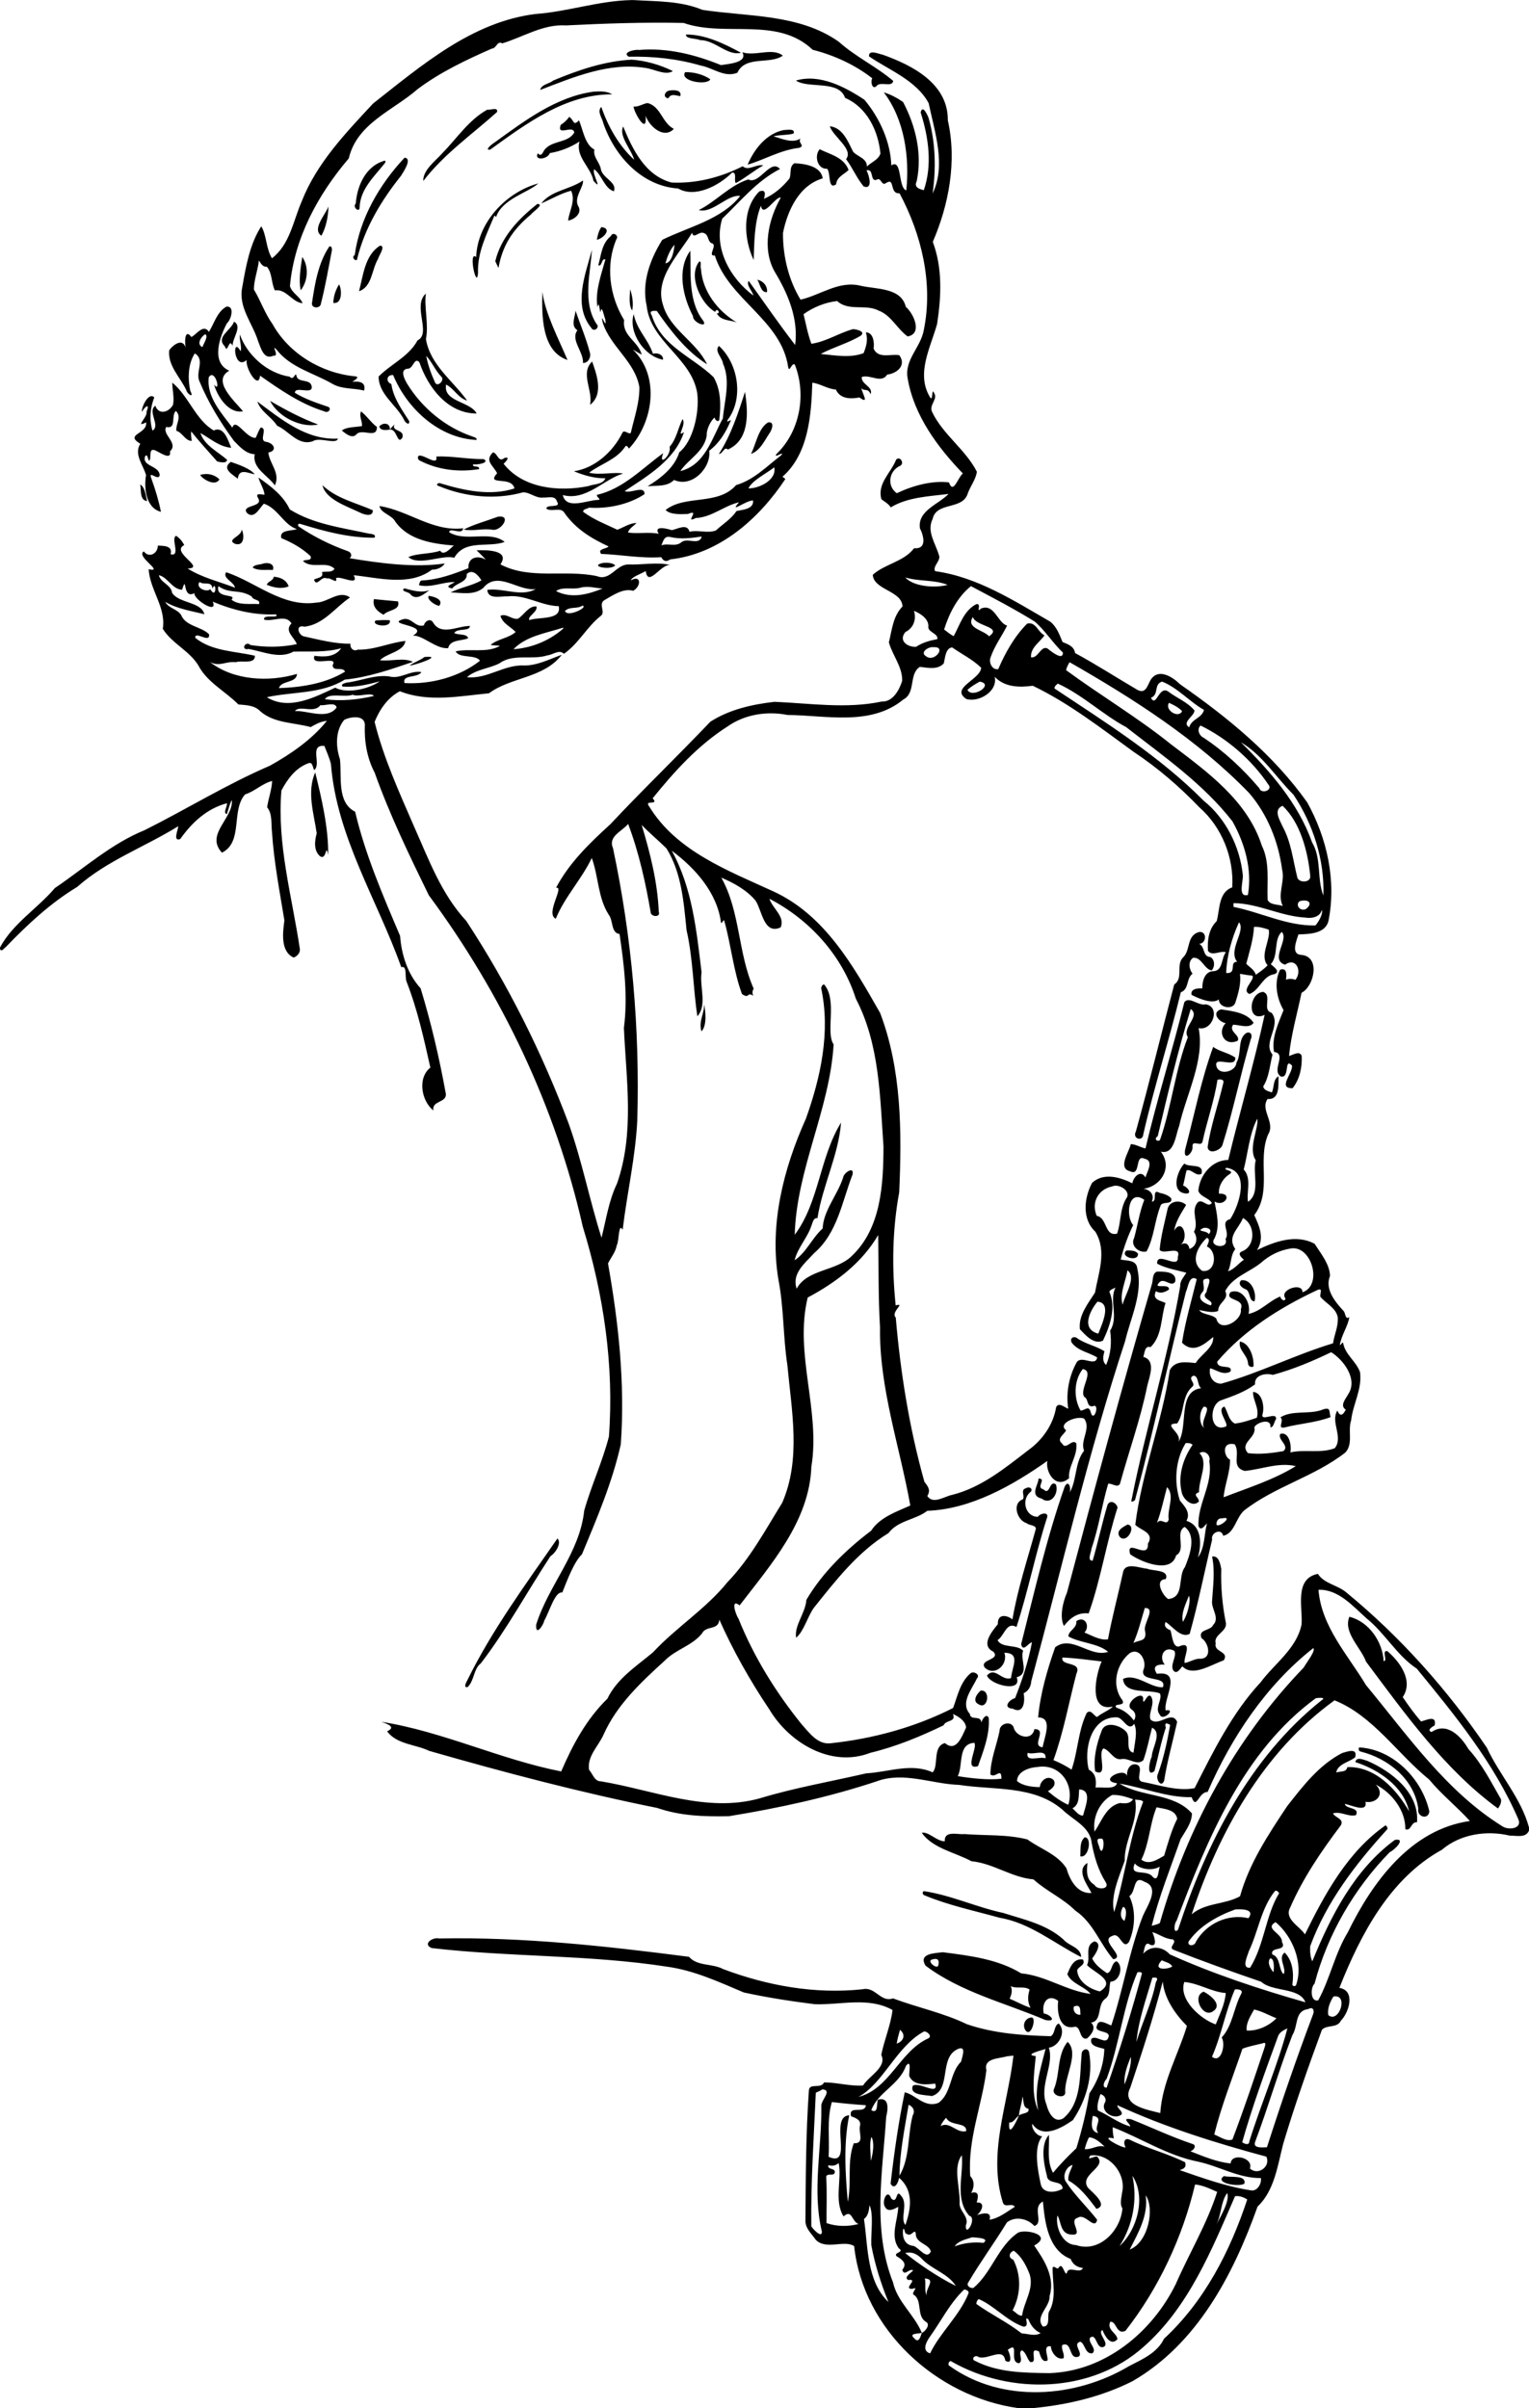 <?xml version="1.0" encoding="UTF-8" standalone="no"?>
<svg id="svg2" xmlns:rdf="http://www.w3.org/1999/02/22-rdf-syntax-ns#" xmlns="http://www.w3.org/2000/svg" height="2248pt" width="1427pt" version="1.1" xmlns:cc="http://creativecommons.org/ns#" xmlns:dc="http://purl.org/dc/elements/1.1/" viewBox="0 0 1427 2248">
<path id="path182" d="m1142.4 2031.3c5.26 1.72 20.92-1.53 18.98 7.03-4.56 3.6-29-0.5-18.98-7.03zm-146-125.28c10.91 10.33-2.44 31.37-2.3 45.95 1.48 8.63-13.8 4.51-10.3-2.28 5.72-14.07 2.57-31.58 12.6-43.67zm-34-22.71c5.61-0.82-0.23 19.87-5.56 11.6-2.89-4.97 0.01-11.07 5.56-11.6zm160.97-24.13c5.39 2.65 18.18 12.07 8.88 18.19-9.52 7.18-20.26-14.17-8.88-18.19zm-101.97-46.98c7.86 1.72 1.09 11.92-2.09 15.99 2.74 5.83 8.58 10.19 13.88 13.74 5.04-1.11 3.59-9.48 8.92-11.18 6.92 4.56 2.91 19.11-5.73 19.08-1.64 5.43 0.31 12.62-5.24 16.24-7.42 5.81-2.27 20.37-12.88 22 5 4.48 0.89 10.83-3.72 14.74-8.05 2.07-4.96-13.27-12.91-10.57-13.49 1.91-15.23-15.1-14.03-24.49-9.34-6.95-15.67 1.39-13.51 11.79 5.83 0.62 13.13 8.29 1.51 6.09-37.59-16.08-78.56-25.79-111.75-50.69-7.26-11.58 8.96-11.68 16.12-12.58 24.98 3.23 51.25 6.37 73.11 19.72 22.81 2.11 42.14 16.34 64.73 19.2-5.81-7.24-17.84-9.43-21.68-18.42 2.48-6.27 5.88-15.18 14.62-13.67 2.65 5.46-4.3 6.16-5.48 10.12 0.9 10.7 11.87 17.46 21.24 19.64 16.17-9.97-5.53-17.48-12.01-24.62 3.74-6.96-2.85-17.9 6.9-22.13m-151.74 17.03c-5.15 1.55 6.08 10.64 6.23 4.45 0.8-4.58-1.28-6.06-6.23-4.45m73.67 24.82c1.83 4.08 0.65 7.89-1 11.73 6.52 2.71 12.68 6.3 19.43 8.44-2.92-5.38-2.67-11.24-0.83-16.96-4.89-3.68-12.01-0.48-17.6-3.21m58.92 18.98c-1.2 4.15 1.72 8.02 6.09 7.68-0.35-4.06 0.85-10.33-6.09-7.68zm-139.97-107.7c25.22 3.76 49.02 15 74.11 20.38 19.5 6.22 40.51 10.67 56.19 24.84 4.85 5.93 16.3 7.19 16.44 16.32-24.84-12.46-47.74-32.01-76.06-36.67-23.48-6.58-47.55-11.53-70.12-20.95-1.87-0.44-2.42-3.38-0.56-3.92zm150.15-50.32c7.17 0.43 3.4 20.07-4.24 17.77 0.51-5.91-0.89-13.52 4.24-17.77zm255.96-83.85c31.73 1.64 58.79 29.43 65.57 59.67-0.66 8.28-11.91 5.33-10.29-2.48-3.76-27.53-27.99-46.75-53.54-53.25-2.09-0.38-2.48-2.23-1.74-3.94zm-353.09-53.02c9.6-1.09 6.77 18.47-2 12.74-6.24-2.84-1.66-9.82 2-12.74zm344.06-68.92c18.1 4.43 31.02 23.2 31.98 41.4 4.16 0.16-2.24-10.44 3.45-9.35 11.58 9.84 24.67 27.67 14.35 42.94 5.24 7.75 10.89 15.66 17.13 22.73 4.98-1.25 14.84-6.31 12.68 3.64-2.2 1.29-7.74 4.51-2.87 6.21 14.03-9.59 27.15 3.49 34.36 15.87 12.67 13.86 21.12 30.77 30.42 46.92 0.57 3.1-1.06 6.14-2.82 8.6-49.51-36.1-86.47-88.02-123.1-137.02-4.86-13.24-21.61-27.4-15.58-41.94zm-739.1-73.1c4.15 4.18-1.62 13.46-6.57 16.59-21.77 33.19-40.96 68.74-64.95 99.99-6.84 5.19-5.98 16.02-12.27 22.11-4.18 1.05-1.52-4.18-0.56-5.88 23.12-47.12 54.68-90.04 84.35-132.81zm532.07-13c8.65 0.98-0.5 18.34-7.23 11.6-4.22-5.77 3.09-9.4 7.23-11.6zm-94.8-33.92c3.96-2.4 7.27 1.75 3.68 3.95-8.27 7.32-4.1 22.85 7.42 22.74 2.16-3.44 11.21-5.2 8.25 1.73-10.55 33.08-17.42 67.86-28.23 101.14-9.4-5.31-11.05 7.87-17.64 12.31 4.1 7.85 18.27 3.55 23.92 9.95-3.48 7.53 6.44 21.46-6.1 24.62 5.56 14.94-24.64 7.17-27.7-1.57 7.57-8.83 13.7 5.49 22.49 2.35 0.63-10.12 9.56-23.38-6.28-23.65 3.89 10.98-9 22.6-18.26 13.92-5.46-7.8 15.11-7.04 7.99-14.9-12.32-5.89-1.2-19.03 4.2-25.64-0.36-10.26 8.53-8.53 13.63-4.47 4.78-28.38 13.92-55.65 21.49-83.34 2.05-4.95-5.96-4.12-8.25-6.51-8.98-2.53-13.92-18.61-3.58-22.22 2.34-3.15-2.67-8.76 2.97-10.41zm11.68-8.99c8.12-0.05-3.03 8.3 4.55 10.01 6.48 6.43 5.29-8.98 11.66-4.61 3.15 8.12-4.42 19.99-13.24 13.3-11.81-2.87-2.69-13.36-2.97-18.7zm263.56-63.78c9.78-3.89 7.3 0.63 9.03 6.4-13.72 5.24-28.94 6.03-43.19 9.73-7.08 1.15 0.35-6.43-3.65-9.5 11.04-6.79 25.62-2.73 37.81-6.63zm-75.6-64.18c9.12 1.56 13.4 14.91 12.66 23.44-2.84 1.08-5.15-0.62-5.14-3.58-0.69-7.46-9.17-11.88-7.52-19.86zm1.18-57.14c9.81-1.39 14.7 12.12 12.45 19.71-5.69-0.31-3.4-9.45-8.36-11.37-3.41-1.28-7.63-4.7-4.09-8.34zm-78.66-8.08c6.29-0.08 18.9-0.29 17.13 9.34-3.59 6-10.57-4.58-15.14 1.05-5.87 6.5 9.71-0.13 9.33 6.26-3.47 2.65-8.27 4.22-12.19 1.59-4.03 8.34 4.63 8.7 8.95 11.05-4.44 13.15-2.82 30.46-14 41.21-5.48-1.81-5.41 5.52-6.76 9.1 12.22 3.21 5.62 18.74 3.69 27.06-6.27 31.1-17.13 60.97-25.46 91.47-2.4 4.07-7.4-0.78-10.99-0.14-5.89 20.04-8.79 40.82-15.61 60.64 0.09 2.8-4.57 11.44 1.12 11.21 5.01-17.29 8.77-34.98 13.87-52.18 2.51-5.05 8.14-2 9.38 2.5-10.44 32.45-15.57 67.02-26.97 98.88-9.89-1.07-16.9 3.76-23.11 11.73-4.12-8.27-1.23-21.65 2.86-31.13 25.48-96.4 51.66-192.68 79.41-288.56 1-3.6 0.19-9.3 4.49-11.08zm-28.4-19.7c3.57 0.02 8.3-0.39 10.76 2.9 0.73 8.33-17.66 2.98-10.76-2.9zm54.08-81.19c4.48 4.09 18.44-0.74 16.05 9.52-5.42 3.03-9.38-4.87-14.03-3.12-1.28 4.68-1.95 9.52-3.24 14.22 4.02 0.83 9.91 8.75 1.11 7.13-12.7-2.46-6.26-21.32 0.11-27.75zm58.1-122c3.93-1.4 5.78 2.23 3.82 6.05-9.56 32.64-16.2 66.11-26.38 98.57-1.32 4.85-12.97 9.66-13.86 2.03 3-20.44 10.02-39.96 14.68-60.02 1.02-3.24-3.19-3.58-5.51-2.77-2.92 19.46-9.68 38.09-13.86 57.3-0.96 6.24-10.11-2.45-9.41 5.47 0.49 5.69-8.78 13.74-6.91 2.4 8.5-31.88 14.97-65.36 26.22-95.95 5.37 4.28 14.56 5.55 20.62 10.07 0.78 10.99-21.61-3.04-17.33 8.85 3.29 8.14 18.19 3.85 18.4-4.25 5.16-8.16 0.61-22.64 9.52-27.75zm-23.86-21.9c10.03 1.54 24.45 2.96 30.36 12.6-4.34 5.73-13.16 1.7-19.12 1.68-4.53 6.62 6.81 9.52 4.34 14.93-12.47 5.83-19.47-7.94-11.28-16.4-6.2-0.85-13.84-10.03-4.3-12.81zm-482.63-5.12c1.52 6.24 3.01 20.34-2.33 25.64-2.99-9.94 3.28-17.35 2.33-25.64zm461.45-66.93c7.96-2.05 8.24 10.41 0.74 10.89 5.82 2.91 2.93 11.72 10.29 12.27 4.43 2.11 4.6 9.22 1.31 12.52-7.1-1.27-9.37-12.7-17.33-11.79-4.79 3.43-3.83 10.6-0.46 14.82-6.17 4.77-2.98 14.42-10.96 17.38-10.75 44.38-24.82 87.99-35.02 132.62-0.44 7.15-10.5 4.1-6.94-2.6 12.61-45.58 23.76-91.58 35.82-137.27 8.77-5.79 1.42-17.68 7.97-25.02 7.48-6.55 3.3-20.14 14.58-23.82zm-824.26-149.18c5.82 23.57 12.5 51.93 12.09 76.87-2.52-11.46-1.17 5.31-7.39 1.52-6.23-5.05-5.32-14.47-3.28-21.48-2.7-18.76-9.42-38.62-1.42-56.91zm101.96-107.7c19.12-1.76-9.88 8.05-13.79 7.95 4-3.08 9.65-4.69 13.79-7.95zm-45.47-34.15c4.34-0.24 8.76-0.57 13.12-0.15 2 7.82-18.44 4.97-13.12 0.15zm24.71-0.87c8.48-3.07 12.03 7.99 20.25 5.48 0.84-4.19 6.37-7.11 8.74-2.37 7.7 12.4 23.16 2.67 34.24 2.93-0.25 5.49-12.01 1.7-14.62 6.6 3.87 2.2 11.96 0.33 12.93 4.89-5.86 2.58-16.9 1.03-18.66 9.23-11.39 0.99-23.62-12.32-32.9-11.69 16.74-9.76-24.92-10.14-9.98-15.07zm-26.38-19.04c7.47 0.82 14.98 1.43 22.48 2.11 2.59 8.59-9.49 7.66-13.49 12.5-5.62-2.95-10.78-7.63-8.99-14.61zm51.15-3.04c4.76 0.56 14.34 3.45 9.73 9.38-3.65-0.5-12.04-6.01-9.73-9.38zm-22.86-7.02c7.89 1.91 15.14 4.59 23.6 1.75-4.33 2.68-12.26 10.82-18.28 3.36-1.66-1.98-8.93-2.15-5.32-5.11zm-121.83-10.81c5.93 0.31 11.82 2.86 13.97 8.96-6.54 2.72-14.1 1.21-20.4-1.47 0.8-3.32 5.97-3.46 6.43-7.49zm-10.77-11.96c4.4-1.9 12.1-0.61 9.98 5.64-6.15-0.57-13.26 1.14-18.82-2.23 1.14-2.71 6-2.69 8.84-3.41zm318.45-1.02c3.69-0.19 8.23-0.23 11.07 2.37-4.27 4.96-25.5 0.7-11.07-2.37zm-337.66-31.11c2.24 3.12 3.53 16.45-6.29 13.3-8.33-4.02 6.8-6.95 6.29-13.3zm239.2-11.96c13.28-1.91 3.35 13.12-4.57 12.25-9.07-1.69-18.55 1.59-27.34-0.3 10.17-5.05 21.28-7.97 31.91-11.95zm-110.56-9.97c26.58 3.97 49.81 24.23 78.06 20.76-0.23 6.93-12.93-1.44-12.97 3.74 15.55 9.49 38.1-2.08 51.82 9.02-15.79 5.75-36.89-2.89-47.14 14.84-10.4-3.41-32.67 8.02-42.78-0.69 8.06-3.69 20.35-2.68 29.72-5.95 3.33 5.6 10.41-3.15 12.69-4.86-19.55-1.59-42.23-4.94-54.53-22.23-3.27-6.43-13.4-7.65-14.87-14.63zm-53.15-19.37c13.12 12.37 30.96 16.3 46.94 23.27 0.47 6.82-8.56 4.05-12.21 2.08-12.37-5.91-31.88-12.31-34.73-25.35zm-170.12-0.65c4.55 2.21 5.15 10.51 6.44 15.44-7.16-0.9-5.37-10.36-6.44-15.44zm110.4-6.57c11.35 8.03 23.16 16.77 29.17 29.75 22.13 13.84 48.63 17.04 73.64 22.55 2.14 0.23 7.58 0.7 5.44 3.85-23.5 0.27-46.51-5.89-68.77-12.74-1.85-0.72-3.26 0.13-2.2 2.12 14.24 9.64 29.75 17.39 45.95 23.15 3.11 0.95 4.72 4.35 1.8 6.61 29.08 4.84 61.14 9.04 88.84 4.92-2.24 3.65-7.38 5.93-11.93 5.76-20.87 15.73-49.23 7.71-73.09 5.2 5.69 10.92-12.71 0.14-16.5 2.74 1.74 6.36-5.27-1.09-8.76 0.28-4.71-3-9.33 8.84-11.79 1.04 3.3-1.75 9.47-1.7 7.36-6.86 3.92-1.31 9.22 0.9 11.79-3.24-7.8-7.64-21.12 0.58-29.39-7.16 2.37-2.01 8.46 0.4 7.11-4.53-7.8-7.34-17.44-12.86-27.38-16.89-2.04-8.15 9.7-6.45 14.47-8.43-12.3-4.02-17.67-19.41-30.75-23.73-4.29 4.49-9.2 15.06-15.94 8.47-5.33-7.6 15.86-4.99 10.6-13.6-3.14-5.17 2.7-3.53 5.97-3.18-0.5-5.73-4.32-10.54-5.64-16.08zm-54.39-2.48c6.49-1.92 13.17-0.48 17.95 4.14-4.15 7.52-16.8-1.05-17.95-4.14zm28.56-12.12c7.26 2.48 18.26 6.27 22.32 11.62-6.38-1.14-14.64-6.08-15.8 4.08-5.16-4.14-15.32-9.45-6.52-15.7zm175.72-5.87c5.19-0.86 17.75 10.3 16.1 0.83 14.8-0.58 29.4 2.61 44.19 2.42 6.42 3.63-7.24 5.63-9.74 4.8-1.77 3.52 6.34 0.61 5.4 4.55-18.57 3.09-38.35 0.82-55.14-7.9-2.02-0.49-2.67-4.1-0.81-4.7zm-27.21-24.28c1.16-1.86 2.84-3.27 4.29-4.89-3.51 7.06 9.77 4.26 7.31 12.42-4.9 7.34-4.77-8.38-11.6-7.53zm-9.94-3.03c3.71-3.96 10.17-3.34 9.94 3.03-3.41 0.45-8.87 1.39-9.94-3.03zm362.86-3.69c6.4-1.02 3.62 6.89 1.44 9.9-4.79 7.06-8.8 16.53-17.39 19.5 4.79-9.35 6.78-23.89 15.95-29.4zm-379.91-10.25c5.51 4.19 9.17 10.35 14.82 14.45 0.14 11.65-13.68 1.01-19.08 6.9-4.05 4.77-10.59-1.06-13.67-3.52 4.55-3.48 12.72-3.08 18.8-4.14 0.52-4.63-2.94-9.11-0.87-13.69zm-96.79-9.22c22.4 16.58 45.52 36.1 75.24 34.59-1.57 5.99-17.38-1.9-23.55 2.52-13.9 4.46-22.11-9.8-33.21-14.51-5.25-8.38-15.17-12.95-18.48-22.6zm11.88-0.65c14.37 8.41 29.18 16.26 44.87 22.09-15.59 3.44-36.99-6.64-44.87-22.09zm443.27-8.39c3.01 19.19 4.45 44.83-15.96 53.82-3.51-3.23-4.58 4.01-8.43 4.18 11.44-17.8 17.95-37.96 24.39-58zm-534.51-8.59c15.12 12.22 21.65 34.6 38.67 44.64 9.36-4.48 13.34 8.89 16.31 16.11-10.99-0.77-19.75-8.77-28.72-13.74 3.58 11.45 16.29 17.41 24.9 24.99-0.46 3.81-6.9 2.1-9.21 1.59-8.18-9.31-16.62-18.38-24.31-28.1-0.4 2.97 0.11 5.94 0.55 8.88-6.3-0.06-8.59-7.81-14.36-9.43-0.85-6.26 5.4-12.81-0.47-18.54-4.8 4.31 0.98 17.21-9.01 14.95-4.31 7.05 11.87 14.97 3.51 22.78 1.63 9.25-10.16 0.42-14.11-1.05-6.24-2.23-2.84 6.79-5.24 9.9-1.51-1.21-1.41-7.16-3.81-4.35-3.52 9.7 13.29 8.56 13.53 17.83-1.26 6.06-11.46-6.16-7.53 3.63 3.58 9.93 6.63 20.08 8.72 30.49-14.51-3.73-15.86-23.14-13.9-34.3-2.66-9.53-11.57-19.45-5.36-29.25-15.2-9.14 6.85-8.88 5.4-19.96-11.15 5.62 1.76-5.3 0.35-9.74 3.82-9.64-2.28-4.03-4.19-0.06-0.89-3.63 5.95-19.03 11.49-13.51-3.88 9.71-4.77 20.74-1.69 30.99 7.9-4.65-5.2-18.08 2.72-23.18 2.92 8.69 12.39 6.43 16.42-0.85 1.44-6.73-0.65-13.85-0.66-20.72zm391.85-19.7c3.75 10.79 11.36 30.3-2 40.41 3.19-12.94-9.53-29.55 2-40.41zm-328.77-25.17c6.53 18.59 24.91 35.99 46.5 39.29 3.95 4.62 5.36-5.78 6.41-0.49 1.44 6.41 12.7 2.27 14.07 9.29 1.72 8.79-15.71-0.62-15.61 6.29 9.44 5.76 19.82 9.24 30.2 12.78 4.82 1.04 1.47 6.99-3.05 4.39-21.94-6.81-41.13-20.17-59.71-33.23-1.24 14.01-14.28-7.77-12.37-14.68-12.15 10.9-14.08-23.4-5.83-8.16 1.59-3.1-1.35-10.79-0.61-15.48zm-5.47-12.05c8.2 4.35-1.76 15.55-1.28 22.64-3.59-8.51-4.49 8.31-7.35 0.29-8.72-8.63 6.02-14.9 8.63-22.93zm373-7.02c3.44 15.69 12.97 22.45 18.07 37.04 3.44-1.42 9.73 0.49 9.36 5.46-17.68-3.06-32.55-25.64-27.43-42.5zm-54.27-3.22c4.5 13.1 9.99 25.93 13.46 39.38 1.17 4.19-1.75 9.57-6.48 9.39 0.65-10.48-11.93-21.58-5.21-30.51-6.56-4.29-2.23-12.01-1.77-18.26zm-325.71-3.86c8.09-0.63 4.11 12.56 0.39 15.56-7.09 13.22-15.07 36.71 2.16 44.3-16.68 9.38 5.08 28.41 12.87 37.89-13.03 2.49-23.62-12.94-27.07-24.93 6.85 8.94 1.12-15.79-4.91-6.91-2.31 18.17 11.65 33.28 22 47.1 3.19-9.95 12.92 10.32 21.78 9.48 1.63-3.21 2.57-6.77 4.76-9.67 7.11 0.85-2.58 12.62 5.15 13.47 7.74 1.42 10.11 8.65 1.9 9.89 0.93 10.41 11.56 19.34 6.06 30.71-6.26-9.13-21.51-16.05-18.74-29.05-8.41-0.4-13.93-6.98-19.4-12.46-12.76-17.36-24.03-35.85-32.29-55.77-3.83-8.61 5.61-19.87-4.25-25.92-6.33 9.59-6.72 23.42-4.28 34.81 4.11 8.15-3.08 2.56-3.47-0.02-5.58-12.36-17.76-23.26-16.15-37.8 4.22-5.65 13.46-12.02 15.71-0.91-1.41-4.31-1.81-20.43 4.92-11.42 4.06-1.33 11.28-12.99 16.39-4.73 5.06-7.98 7.64-18.87 16.47-23.62m-19.94 25.83c-3.81 2.09-8.46 9.55-2.53 11.97 1.07-3.39 5.98-10.33 2.53-11.97zm205.99-37.97c-1.84 12.06 2.81 28.73 0.05 42.53 4 24.14 25.3 38.95 38.44 57.36-8.3-2.23-12.3-11.45-19.62-14.95-3.01 16.27 22.77 15.59 28.5 27.01-27.06 0.07-45.49-24.42-53.42-47.84-4.94-5.34-5.56 6.39-11.13 6.02-7.5 0.91-2.57 10.06-0.39 13.91 13.97 22.77 36.01 41.01 61.49 49.54 1.38 0.66 3.94 0.94 3.4 3.06-34.7-1.51-64.76-28.82-77.87-60.55-6.14-0.63-7.15 6.41-1.65 8.36 1.76 13.02 9.83 23.87 16.62 34.6 0.51 4.81-4.01 1.2-4.79-1.24-7.14-14.08-23.64-23.56-23.76-40.37 11.65-11.78 28.04-18.48 36.34-33.73 13.28-6.4-5.14-32.34 7.79-43.71m0.35 58.18c1.52 8.57 4.62 16.82 8.17 24.74 2.23 5.14 9.76-2.41 5.65-5.59-5.47-5.7-8.59-13.66-13.82-19.15zm108.36-59.86c2.56 19.99 14.87 43.42 23.47 63.66-24.58-8.16-23.98-42.51-23.47-63.66zm81.9-2.23c2.06 5.6 3.29 13.21 1.96 19.68-3.42-4.48-2.27-13.72-1.96-19.68zm-271.66-4.64c2.56 3.98 3.49 18.69-5.36 17.25 0.17-6.14 2.15-12.05 5.36-17.25zm390.36-4.38c5.44 1.06 9.74 5.88 9.07 11.57-5.9 0.73-6.51-8.01-9.07-11.57zm-54.35-16.76c2.7-1.57 0.8 4.64 1.77 6.44 1.42 21.64 16.01 39.78 33.6 50.33-5.23-2.5-15-1.24-18.92-8.73 4.25 1.08 0.4-6.1-1.43-1.28-13.08-7.23-25.56-33.28-15.02-46.76zm-370.35-4.43c6.06 8.35 5.67 21.91-1.43 31.1-2.08-9.93-0.05-20.89 1.43-31.1zm362.16-5.88c0.82 18.23-2.36 45.37 10.88 63.73 7.86 9.6-8.7 3.8-8.34-2.63-9.32-18-15.39-43.3-2.54-61.1zm-91.83-0.82c-1.08 20.68-9.2 48.39 4.27 69.11 3.72 3.26-2.53 8.1-4.76 3.83-17.4-21.17-5.62-49.71 0.49-72.94zm-245.07-3.11c2.5-1.01 2.69 2.89 2.25 4.51-3.17 16.27-5.93 32.7-10.07 48.74-0.37 4.93-9.11 4.74-8.36-0.42 2.68-18.08 5.85-37.55 16.18-52.83zm47.28-0.77c5.8-0.13-1.2 9.51-1.81 12.39-5.95 9.81-5.42 26.01-17.72 30.1 3.87-14.73 5.44-33.71 19.53-42.49zm206.64-17.38c10.54 1.2 1.95 10.77-4.23 11.81 0.74-4.11 1.75-8.37 4.23-11.81zm-254.7-19.22c-0.26 9.13-2.07 19.22-6.62 27.3-9.12-6.1 3.79-19.54 6.62-27.3zm195.02-2.41c6.81 0.37-3.99 7.02-6.18 10-16.68 13.88-26.44 28.52-30.18 49.83-0.75-1.57-2.24-4.71-2.99-6.28 5.33-22.42 21.74-39.74 39.35-53.55zm0.82-19.12c-9.43 8.62-33.68 14.36-39.42 31.36-0.37-0.36-1.12-1.08-1.49-1.44-7.16 17.24-16.16 34.5-15.35 53.75-1.32 16.44-9.45-21.75-1.74-14.92 1.15-32.01 27.72-60.52 58-68.75zm41.67-2.73c1.03 5.92-9.25 16.28-4.14 24.42 3.44 6.24-4.15 12.28-9.73 12.95 1.15-9.29 7.22-18.37 2.81-27.82-9.85 2.58-18.63 7.91-27.89 11.87 9.22-12.14 26.75-12.89 38.95-21.42zm197.29-16.09c9.56 0.33 24.98 2.7 26.45 14.12-22.03 6.47-32.84 29.89-37.05 50.94-0.21 21.69 5.38 44.29 16.41 62.27 18.78-4.32 35.66-17.99 56.01-13 14.38 3.4 37.85 1.51 42.2 19.7 7.34 6.22 15.89 25.11 1.73 27.63-9.93-7.09-15.29-19.73-27.1-24.13-12.13-6.4-27.92 0.99-38.71-8.93-11.18 1.26-22.22 5.76-31.36 12.28 2.27 9.22 3.96 18.7 7.32 27.62 13.83-1.93 25.61-10.06 38.9-13.67 3.11 0.17 12.02 2.07 7.23 6.08-11.78 7.14-25.32 10.61-37.43 17.1 13.13 1.21 27.4 4.09 40.01-0.77 2.47-6.08 4.4-12.71 2.07-19.38 7.1-0.04 8.14 9.63 7.29 15.15 4.26 9.88 16.22 4.68 23.97 6.16 6.87 9.35-1.89 16.99-11.32 18.13-5.4 8.68-15.75-0.44-23.69 2.18-0.74 7.04 10.91 8.94 8.26 16.11-2.64-6.21-5.85-2.3-8.66-5.66 1 5.47 7.83 15.55-1.87 8.69-7.14 1.43-17.84 1.87-21.92-7.41-7.8-0.47-14.72-5.56-21.96-6.36-1.01 30.27-3.47 66.3-27.85 87.78 0.88 0.71 1.81 1.36 2.71 2.08-24.68 37.27-61.7 70.01-107.57 75.09-3.87 2.85-6.32 1.47-8.3-2.09-18.65 1.33-38-2.4-56.11-3.06-3.82-5.06 5.25-4.48 6.91-7-15.64-7.23-30.38-16.05-40.92-30.96-3.39-6.43-11.94-0.78-17.08-4.25-0.19-4.59 14.41-0.09 9.89-6.65-1.69-5.98-8.08-3.45-12.57-3.78-7.02 1.03-12.34-4.82-19.06-4.86-25.68 7.2-53.84 4.46-78.28-5.7-4.46-1.23-0.59-3.86 1.66-2.52 21.92 6.62 46.2 11.88 68.58 4.61-2.82-12.28-27.1-1.87-16.18-14.22-4.13-7.8-11.87-11.56-3.9-19.45 4.27 0.44 5.03 10.09 10.64 5.26 6.21-1.81 1.21 3.8-0.72 5.36 18.17 23.24 51.98 26.34 78.95 20.9 5.03-2.07 13.72-1.29 16.06-7.32-10.09 0.16-20.15-2.74-29.4-6.58 19.58-2.82 36.66-18.31 45.39-36.12 1.95-3.49 7.51 3.98 8.03-1.01 3.2-13.64 7.9-27.23 7.72-41.4-4.17-23.99-26.94-37.61-34.2-60.11-2.96-12.76 4.55 9.25 2.22-3.73-1-1.97-3.13-13.9-4.27-6.37-0.75 1.33-1.31-12.32-2.87-4.28-2.48-14.39 3.46-30.36 7.38-44.7-3.79-1.31-2.92 6.96-6.64 5.47 2.81-9.83 3.14-20.35 11.89-27.43 1.41-4.19 7.65-0.43 5.1 2.96-10.43 24.43-6.49 53.36 7.16 75.61-2.12 14.87 13.01 19.41 16.42 32.27-2.83-1.46-5.54-3.2-8.3-4.71 25.87 24.88 18.97 68.52-3.65 92.42-0.79-1.31-2.45-3.98-3.71-1.55-7.94 11.84-22.8 15.92-33.43 24 9.34 2.67 24.51-0.98 31.64 0.87-17.68 5.03-34.55 25.9-56.25 20.04 3.37 13.95 21.81 4.96 32.43 4.55 4.82-0.24-1.26-2.28-0.53-4.73 24.62-5.66 42.21-24.78 61.88-38.98-5.16 13.25 7.73 2.28 5.95-5.94 6.44-7.32 7.78-17.24 12.01-25.76 4.12 4.71-6.61 18.01 1.41 12.07-8.38 25.81-33.61 40.75-55.36 55.06 5.17 2.75 18.75-5.88 18.51 2.88-14.82 9.87-34.78 13.82-51.83 12.59-1.76 1.3-5.53 1.14-5.49 3.86 9.66 7.26 21.14 11.64 31.93 16.76 5.89-2.13 11.26-6.11 17.89-6.31-2.62 2.94-6.79 4.94-7.94 8.93 9.49 1.38 19.17-0.73 28.65 1.12-5.04-8.03 7.74-4.82 12.29-3.35 5.56-1.18 14.44-6.55 16.48 1.53 7.71-2.04 16.7 1.73 24.59-1.23 6.51-5.99 14.34-10.71 19.3-18.16 5.61-1.19 16.33-1.72 15.4-9.86-6.86-0.06-22.9 13.04-13.06 1.7-13.98 3.18-25.39 14.04-40.3 14.69-11.67 5.91 5.22-9.09-7.43-3.77-6.25 0.26-16.43 0.89-20.81-3.72 18.44-14.55 48.87-3.8 65.81-23.25 16.61-4.81 28.69-17.63 42.06-27.81 4.18-4.99-8.03 4-4.31-1.28 21.77-20.96 28.07-55.31 17.02-83.45-2.96-2-4.81 7.61-6.13 2.8-6.19-44.35-55.52-63.22-68.52-104.6-7.18 0.97 2.18-9.04-2.25-11.2-4.72-1.01-3.16-8.16-7.74-9.59-4.41-2.63-9.77 6.19-11.27-0.4-11.37 19.43-35.64 42.11-27.03 67.55 6.37 22.75 31.07 34.15 41.05 55.21-19.32-12.07-33.93-31.16-46.89-49.77-2.49-0.14-7.95-0.74-4.69 4.23 8.98 28.77 37.79 38.43 57.66 57.55 6.83 11.66 6.93 26.16 5.4 39.19-0.29 3.63-4.48 1.04-4.33-1.57-2.85 2.03-7.87 10.19-7.49 17.24-2.7 14.92-16.93 21.56-24.65 32.85 23.24-5.57 29.62-31.01 39.75-49.21 1.28-15.97 7.47-34.66 0.09-51.23-0.38-5.13-8.52-11.77-3.73-16.41 18.3 16.88 23.17 49.22 8.04 69.16-1.85 3.75 4.97-2.07 2.6 1.43-4.63 10.7-10.44 20.18-19.75 27.25 2.05 15.48-15.75 34.95-32.84 27.29-6.42 6.59-16.32 4.99-24.69 5.9 11.67-7.15 25.29-17.34 29.56-31.72 12.43-9.66 18.98-36.14 16.85-54.76-4.92-33.19-43.69-48.34-47.25-81.99-4.89-21.6 3.22-43.49 14.55-61.59 24.68-12.22 55.28-18.8 72.75-40.96-11.86-1.75-25.95 16.75-38.66 13.14 15.76-7.69 28.58-22.91 46.15-28.55 10.62 5.3 20.57-19.92 29.64-9.75-21.68 11.07-36.97 30.24-53.9 46.35-8.56 27.32 7.55 55.95 29.09 71.79-1.11-4.51-6.88-9.57-4.46-13.75 15.5 21.54 26.95 38.47 43.4 59.89 3.27-24.42-6.64-47.75-18.93-68.16-12.31-21.38-6.05-49.04 5.52-69.34-4.49-1.89-16.54 19.61-18.49 7.46-6.48 15.56-6.2 36.47-6.81 50.73-9.19-19.42-11.15-47.48 5.2-63.97 6.12-2.34 5.86 2.27 4.34 6.88 9.34-3.98 17.51-11.05 23.85-18.98 2.02-4.62-0.52-11.04 4.59-14.25m-111.82 76.06c-4.3 4.59-6.79 11.28-8.51 17.34 6.8-0.74 8.19-14.28 8.51-17.34m93.09 207.78c-7.94 6.12-20.23 11.92-24.13 19.59 9.1 0.42 26.54-7.37 24.13-19.59m-96.48 65.16c-6.57-1.56-6.92 3.51-8.92 7.67 6.01-2.33 12.95 1.57 18.36-2.63 5.41-5.22 17.06 3.29 19.3-5.59-9.54 1.4-19.23 2.66-28.74 0.55zm-268.56-351.01c1.92-0.92 2.77-0.17 1.7 1.74-9.81 12.52-23.03 24.17-23.67 41.37 0.17 5.46-7.07 0.19-3.59-3.61 1.25-16.17 8.94-34.07 25.56-39.5zm19.97-3.18c7.47 0.61-0.82 12.93-3.35 16.95-18.24 22.79-33.86 48.68-40.82 77.26-0.06 3.77-6.42-0.84-2.34-3.36 4.74-34.27 23.16-65.96 46.51-90.85zm387.45-7.91c10.2 5.1 22.45 7.43 26.99 19.37-4.54 4.41-10.89 6.28-11.69 13.43-7.94 5.48-4.76-10.94-8.4-14.61-8.98 0.72-12.32-12.16-6.9-18.19zm-33.59-17.9c3.14-0.05 11.19-1.71 9.17 3.29-6.12 1.68-12.69 0.96-18.71 2.56 7.1 1.93 17.86 7.05 25.26 1.99-3.03 4.2 4.84 6.73-1.34 8.76-17.63 2.05-32.59 11.23-48.04 15.68 6.19-14.77 17.75-29.11 33.66-32.28zm-200.19-12.35c4.74 3.11 3.5 9.12 9.09 3.28 3.53 7.62 5.42 22.88 14.43 27.25-1.53 7.01 5.03 11.86 6.08 18.54 1.55 8.26 15.38 11.92 12.11 20.46-8.86-2.71-11.05-15.06-18.31-20.54-2.79 3.83 8.72 21.17-0.74 10.81-2.43-12.94-16.94-22.29-13.06-36.72-8.37 5.39-17.74 9.16-27.72 10.77-1.39 5.37-14.87 7.91-11.26 0.2 4.25 4.27 4.76-2.55 7.62-4.69 7.38-7.33 20.79-5.14 26.5-14.66-1.12-7.75-16.64 4.13-12.7-7.13 3.1-2.04 5.88-4.46 7.96-7.57zm-76.42-6.71c2.37 0.82 10.19-3.02 9.07 2.22-23.19 20.84-49.51 39.2-68.84 64.37-0.43-10.06 11.1-18.47 17.43-25.54 13.59-13.79 24.88-31.4 42.34-41.05zm106.36-2.57c6.31 18.28 16.34 36.16 30.69 49.38-2.56-9.68-14.74-22.34-10.23-31.03 8.77 21.45 20.54 45.79 45.12 52.27 22.99 1.09 45.99-4.84 66.39-15.2 5.36 4.84 12.38-2.28 19.25-0.78-8.95 4.91-16.65 11.67-25.66 16.48-2.11-2.41 1.44-9.86-3.39-9.87-12.46 12.5-34.83 24.02-50.44 14.93-33.94-2.23-59.45-30.49-69.85-61.02-1.01-4.95-6.11-10.6-1.88-15.16zm43.11-3.6c12.48 3.03 13.46 18.45 24.61 24.13-9.03 9.62-22.52-1.67-26.4-12.24 1.89 18.53-10.32-1.86-11.24-8.56 4.66 0.4 8.58-2.58 13.03-3.33zm-50.19-10.63c5.71-0.39 12.44-0.57 17.23 2.52-43.52-0.23-80.07 27.28-113.76 51.55-6.17 1.06 1.93-5.42 3.75-6.42 28.05-20.26 57.64-42.9 92.78-47.65zm70.49-1c4.01-0.66 11.96-0.87 10.33 5.15-4.25-0.39-8.63-2.84-11.12 2.05-5.31-0.47-3.73-6.3 0.79-7.2zm14.89-17.19c7.64-0.25 17.62 2.26 23.47 6.76-3.55 6.06-29.21 1.44-23.47-6.76zm-49.86-11.66c13.17 0.93 26.37 4.76 38.37 10.64-6.61 4.47-17.33-1.82-25.52-2.91-34.07-5.54-67.22 8.62-98.26 20.52 0.92-5.21 8.51-5.66 12.07-8.76 23.34-9.78 47.88-18.18 73.34-19.49zm221.46-2.99c-0.66-7 9.19-2.23 12.73-1.65 27.77 9.89 61.18 27.05 60.8 61.29 8.62 38.13 0.95 78.75-14.03 113.42 9.19 24.49 7.93 51.27 4 76.72-6.38 22.63-19.57 46.11-6.85 67.89 3.3 6.03 1.58-9.37 3.96-3.7 4.15 6.09-5.27 11.44-1.61 18.15 10.15 21.01 31.04 34.77 41.63 55.52-0.93 7.29-6.24 13.62-8.61 20.61-4.89 15.33-29.13 7.19-32.68 23.49-5.73 11.51 2.55 22.51 5.76 33.38 2.66 5.41-6.15 10.57-3.42 15.35 39.64 5.46 73.94 27.85 107.75 47.3 5.81 4.92 8.35 12.03 11.14 18.79 5.2 2.24 10.67 3.9 11.74 10.35 19.73 10.67 38.64 22.91 58 34.26 8.6 4.86 9.75-5.66 13.25-10.34 7.54-9.81 20.24-1.16 26.72 5.22 44.41 30.93 87.1 65.79 118.66 110.24 18.46 33.24 27.37 73.07 19.84 110.6-2.92 12.19-18.16 12.3-28.06 12.67-1.86 6.05-7.29 18.61 2.67 19.09 18.26 1.54 12.05 29.41 0.26 35.39-4.08 19.57-9.75 39-11.7 58.94 3.7-0.75 9.81-5.33 11.84-0.05 0.53 10.5-1.79 21.8-8.48 30.18-14.43 0.37 0.49-14.23-0.59-21.16-7.59-8.03-1.74 12.27-10.39 10.24-9.23-5.89 6.12-21.12-6.37-22.99-2.47-13.31 4.15-26.8 8.9-38.99-6.37-10.92-9.15-25.79-3.28-37.65 6.55-2.44 6.24 4.75 5.49 9.27 2.92-1.14 5.94-0.95 8.86 0.11 6.45-7.78 0.89-21.52-9.67-14.13-14.72-4.54 4.07-23.62-3.1-30.6-7.82 6.99-2.74 22.07-10.24 30.14 2.53 2.27 9.59 6.88 3.42 9.29-11.02 1.48-13.72 15.05-23.31 18.54-8.14-3.65 5.3-13.01 2.82-17.09-3.95-0.42-7.79-1.05-11.66-1.76 1.15 9.15-1.54 18.05-4.24 26.67-2.16 7.43-15.66 5.04-15.48-2.78-5.73 4.62-17.9-0.36-25.47-4.24-1.21-5.89 6.06-6.3 10.04-6.03-0.13-6.73 2.19-16.06 10.51-16.09 8.9-0.5 7.05-12.22 11.48-17.62-5.12-1.93-12.83 4.06-16.72-1.37-0.68-9.77 0.68-20.53 8.13-27.68 3.08-11.06 1.53-26.9 14.54-31.58 1.71-27.75-9.81-56.35-30.68-74.69-18.54-19.32-38.92-36.91-61.25-51.74-30.37-22-60.35-45.5-94.24-61.75-12.38 1.62-26.11 1.58-35.54-8.37 3.12 13.92-15.31 24.2-26.5 20.72-15.4-10.35 13.15-18.03 13.87-29.15-7.87-7.75-18.08-12.67-27.06-18.99-6.33 0.55-6.58 10.17-7.85 14.94-5.74 6.24-14.88 4.09-22.27 3.2-10.66 6.73-3.46 24.22-15.5 30.5-30.42 25.1-72.14 14.69-108.06 14.41-19.07-3.78-39.79-0.61-55.84 10.67-27.5 17.45-49.76 42.02-69.99 67.09 6.42 7.46-8.71 0.65-3.11 7.87 25.34 41.51 73.41 59.64 115.84 79.1 47.99 22.11 74.55 69.62 99.56 113.46 20.17 53.13 20.26 111.34 17.8 167.32-6.43 34.99-6.95 70.33-3.3 105.66 9.94-2.85-5.15 6.12 0.08 11.35 4.41 51.6 12.69 103.23 26.7 153.2 3.45 4.63 6.13 7.71 2.73 13.41 5.59 8.17 16.07 0.21 23.1-1.07 27.26-6.82 49.41-25.02 71.19-41.8 13.23-9.44 23.35-23.98 25.95-40.06 2.25-5.07 7.93 0.2 11.31 1.44-2.32-14.68 0.68-30.37 7.83-43.28 4.4-7.15 17.76 4.66 19.13-4.62-7.81-4.87-18.05-6.01-23.79-13.94-2.16-4.75 2.74-6.28 5.38-3.84 7.78 5.3 17.38 7.03 25.25 12.01-1.21 4.34-2.35 9.42 1.56 12.79 4.58-10.62 5.19-21.42 3.73-32.01 8.11-12.68-1.1-27.78 4.93-40.23-1.88 1.16-4.94 1.78-5.64 3.96 6.5 14.89 0.54 31.91-5.99 45.59-8.4 4.06-16.37-5.22-21.53-10.67-1.5-12.89 7.6-23.95 14.1-34.16 3.3-18.83 11.32-38.7 0.31-56.91-12.69-11.76-10.49-31.58-3.03-45.58 10.89-9.92 26.17-5.23 37.56 0.42 1.18-6.47 8.06-12.86 12.23-5.47 1.62-5.47 8.12-15.67-0.85-17.46-9.39-4.5-3.13 16.72-13.38 11.76-12.14-2.91-0.93-18.13 0.58-25.39 4.85 0.15 9 3.14 13.71 4 10.75-45.81 24.97-90.82 36.28-136.54 4.49-5.77 13.28 3.81 19.9 2.03 14.18 2.24 6.61 25.31-6.58 22.2 5.81 30.06-11.48 61.55-18.27 91.67-3.32 8.38-4.34 26.72-17.03 23.67 11.28 14.55 0.26 32.49-16.28 34.68 6.37 0.82 10.6 5.54 7.89 11.96 5.76 0.02-0.7-12.67 7.41-8.13 3.82 0.76 7.79 2.06 10.61 4.91 1.88 6.89-8.85 2.26-10.01 7.4-5.4 13.71-5.84 29.06-12.87 42.27-6.5 1.98-15.56-4.92-11.69-12.4 3.35-11.87 4.96-24.19 9.52-35.7-14.8-10.76-17.81 15.05-10.37 23.59-4.53 9.19-8.79 20.73-11.65 32.17 5.95 1.29 14.84-0.02 15.53 8.7 5.35 22.92-6.26 45.47-11.42 67.48-34.28 104.29-59.05 211.44-87.57 317.38-0.32 4.95-2.61 9.14-7.17 11.3 1.49 6.77 0.43 19.96-10.07 14.4-9.99-0.83-3-8.68 2.13-9.87 6.58-16.8 12.4-34.2 15.75-52.06-3.42 0.3-8.26 9.7-10.11 1.75 12.5-49.28 23.84-99.27 40.7-147.26 3.5-6.66 6.13 1.08 4.62 5.65 6.93-12.01 4.54-27.78 13.4-39.06-3.88-10.04 6.97-20.96 0.02-30.01-6.96-2.95-25.21 4.69-16.77 10.92-1.76 4.07-9.51 7.85-3.62 12.5 3.47 6.63 9.42-5.34 13.2-0.16 1.22 12.07-7.93 21.66-6.79 32.37-12.23 10.82-22.33-5.59-20.27-16.09-32.72 23.13-71.81 45.19-112.06 46.56-10.87 8.53-27.31 8.84-36.26 20.86-28.54 17.36-49.39 44.35-69.91 70.08-5.9 8.66-9.07 21.49-16.24 27.55-1.95-11.44 8.74-23.03 9.54-35.33 15.01-25.56 37.33-47.08 60.42-64.54 8.19-12.59 23.52-17.65 36.58-23.55-9.78-55.06-29.02-109.48-28.26-166.19-1.73-28.07-1.18-57.18-1.72-86.27-15.24 26.06-39.59 44.39-65.78 58.32-12.69 52.37 12.09 105.38 3.43 157.95-1.87 50.87-37.72 91.28-66.98 129.44-8.67-6.95-3.84 8.31-1.09 12.25 14.3 35.69 34.96 69 59.11 98.86 7.02 7.68 14.52 18.69 26.4 17.64 39.79-4.19 79.13-14.86 114.84-32.99 4.22-11.38 6.63-24.35 16.48-32.57 2.97-2.01 9.12 1.51 5.8 4.92-4.68 9.98-15.85 22.84-6.67 33.15 0.69 6.87 10.28 0.6 10.8 8.14 0.65-2.97 4.43-9.14 6.83-4.55 1.22 15.52-4.99 31.05-9.99 45.18-13.57 4.24-0.03-17.31-3.48-21.75-15.72 0.93-10.14 20.6-15.4 31.1 13.17 2.11 28.79 3.79 40.75 2.43-0.06-11.42-5.42 0.11-10.31-4.03 0.07-13.74 5.79-27.05 8.55-40.53-0.18-7.05 10.22-9.81 13.05-3.75 1.62 8.98 17.09 13.83 19.47 1.98 12.88-0.07-3.76 15.96 7.7 16.91 1.43-9.16 10.01-27.76-4.24-27.83 2.02-21.99 8.45-44.35 15.9-65.44 15.52-12.09 32.53 9.9 49.47 4.22-9.59-8.19-25.88-8.1-37.14-14.36 0.02-5.63 8.2-7.49 7.43-14.3 7.97-5.47 13.19 4.57 7.6 10.64 7.03 2.77 14.57 7.54 21.95 6.33 3.82-20.7 9.43-41.4 13.94-62.1 1.76-10.58 15.58-4.33 22.59-3.83 5.25 2.34 20.92 0.72 17.4 9.72-10.97 0.53-2.95 15.4 2.26 18.6 15.73-1.46 8.62-20.83 15.58-29.74 4.55-11 11.12-29.12-0.22-37.59-9.43 5.1 1.9 21.22-7.97 26.54-4.47 17.2-31.3 7.08-42.84-0.94-4.68-15.97 17.46 6.26 16.49-9.92 6.51-10.25-6.64-12.37-11.76-17.63 6.05-49.02 24.87-95.5 32.21-144.42 5.1-9.46 15.61-7.25 24.19-6.6 4.69-7.97 17.17-14.39 16.31-24.3-8.77 7.26-18.68 15.68-29.09 5.35 3.06-20.06 8.95-39.65 13.74-59.36-7.22-4.46-8.03 7.89-10.07 11.77-16.41 64.58-30.19 129.96-47.49 194.32-0.7 1.25-4.71 2.73-3.28 0 13.22-66.91 33.93-132.25 45.42-199.55-0.29-5.09 3.41-8.52 5.71-12.54-9.09-2.49-18.92-3.96-27.2-8.42-0.89-12.53 20.52 6.14 19.2-6.2 3.93-11.61-14.22-1.47-16.9-6.87 1.15-12.99 4.77-25.76 7.52-38.5 2.06-7.42 12.22-8.22 17.17-3.21-4.58 7.55-9.66 15.09-11.18 23.98 7.48-12.61 14.21 6.63 6.2 12.85 4.45-2.2 7.29-0.66 8.12 4.2 6.95-2.56 8.06-10.35 4.15-15.98 5.07-8.78-3.37-18.81 3.36-27.28 4.24-4.48 9.54 5.46 13.42 0.32-3.11-5.04-10.82-5.6-12.68-11.42 1.25-14.38 12.57-28.72 27.94-28.7 10.82-45.09 24.05-90.02 33.96-135.48-16.79 7.92-14.99-20.49-1.43-21.43 8.99 3.07-1.48 16.98 7.87 19.47 9.71 11.78-8.78 27.96 0.92 39.02-2.59 9.95-3.07 20.84-8.67 29.71 0.45 3.69 5.08 4.64 8.07 5.66 2.26-4.94 0.93-12.17 6.19-15.1-0.3 7.69 1.66 22.12-10.23 21.21-7.13 10.55 7.69 21.94 0.41 33.33-10.08 24.55 4.03 52.7-12.81 75.08 4.65 10.31 9.9 21.34 2.53 32.62 16.47-7.91 36.36-15.27 53.84-5.82 5.73 9.1 14.06 19.04 14.31 29.97-5.07 12.5 4.92 24.37 12.92 32.99 1.53 1.96 1.42 8.43 5.1 5.41-1.27 8.82-7.55 16.98-8.86 26.21 1.42-0.35 2.89-4.27 3.26-1.23 2.21 10.49 12.17 16.56 15.6 26.46 2.17 15.77-6.67 29.88-8.3 45.03-3.35 9.66 2.18 21.43-5.24 29.85-28.85 22.67-65.93 31.77-94.64 54.25-7.7 6.68-8.94 21.59-19.6 23.58-1.24-7.35-11.85-3.05-10.27 3.63-6.94 29.02-12.86 58.98-20.94 87.96-8.29 4.29-15.79-6.94-22.44-11.14-1.98 3.97 0.63 6.27 4.49 7.72 1.77 5.13 2.1 18.7 9.79 14.43 10.91-3.48 2.13 11.2 3.45 16.15 5.2-0.84 9.62-4.39 15.1-3.98 10.8-0.43 7.21-15.23 0.66-19.18-3.59-8.59 8.42-6.56 10.81-12.26 6.49-6.49-1.63-14.88-0.99-22.26 0.9-13.92 2.91-27.82 0.05-41.66 6.35-1.13 7.63 6.94 8.57 11.52-0.54 16.7 0.93 33.16 4.13 49.52 2.38 9.02-11.76 11.5-9.3 20.12-2.12 8.23 12.8 7.1 7.52 15.69-11.95 4.14-29.15 15.75-38.6 5.62-2.24 2.1-4.9 7.74-8.3 4.12-3.9-5.13 3.68-13.96 0.71-18.63-9.99-5.25-14.63 6.28-8.88 12.91-6.91-0.5-12.24 1.36-7.34 8.57 24.51-3.43 5.59 23.72 8.2 34.16 10.39-2.11-2.9 10.92-5.56 3.91-5.18-6.05 2.87-14.28 0.13-19.79-10.72-4.24-32.89 1.51-34.43-13.46 12.04-5.85 25.96 8.67 37.25 7.69 4.39-11.68-23.61-3.6-17.71-17.49 2.41-7.58-4.26-19.78-13.11-14.39-12.66 10.1-17.47 30.16-7.22 43.67 4.22 6.77-9.13 2.53-5.38 7.3 6.68 2.07 12.12 6.24 16.23 11.93 2.7-3.33 1.58-8.04-2.01-10.17-8.28-5.94 12.47-19.88 10.69-8.8 0.41 5.86 3.92-7.64 7.46-3.36 4.07 6.9-2.73 14.83-0.57 21.41 7.66 7.5 19.88-9.22 24.92 2.29-4.04 18.2-9.22 36.43-12.16 54.95-2.83 7.03-7.99-1.5-5.99-5.93 5.59-14.97 8.85-30.59 11.63-46.27-1.91-0.79-5.75-3.74-4.09 2.7-4.45 13.24-6.97 27.08-10.61 40.48-8.03 6.42-4.25-10.6-2.48-13.36 0.14-8.54 10.09-22.19 0.27-27.18-2.67 10.09-4.57 20.5-8.1 30.3-5.93 5.73-13.97-2.68-20.84-0.89-7.26 0.86-10.2-8.32-16.4-10.06-5.94 4.46 5.17 27.67-7.71 21.48-1.96-11.95 1.36-25.83 5.88-37.57 3.09-9.81 16.87-5.63 22.29-0.24 6.23 5.49-1.14 18.39 7.6 20.32 0.94-8.71 4.08-19.47 0.64-26.91-6.02 8.12-10.29-6.7-16.82-6.11-23.72-0.22-30.43 30.38-25.61 48.82 6.82 3.68 7.14 10.11 6.33 16.78 6.05-0.77 17.97 2.28 20.08-4.03-18.63-2.54 8.34-16.27 9.41-6.07-0.85-5.44 2.1-12.98 8.71-11.44 8.06 2.52-2.59 14.94 6.13 16.29 15.85 3.02 31.83 8.81 48.1 5.82 17.46-34.38 34.92-70.11 61.61-98.82 13.01-17.54 33.71-31.47 38.23-54.03 1.24-15.79-7.05-42.75 15.22-47.23 5.97 9.29 18.37 10.35 26.55 17.34 50.49 41.44 94.47 90.85 131.14 144.91 11.89 25.53 31.95 46.99 39.41 74.6v2.63c-2.87 7.42-11.71 4.74-17.93 4.89-21.53-5.16-46.21-1.53-63.36 13.16-48.64 26.71-75.99 79.15-95.73 128.96 15.3 2.43 9.1 22.82 1.38 30.63-3.55 7.26-12.94 3.43-17.67 8.49-12.93 35.22-25.48 70.64-36.2 106.67-5.12 19.93-8.13 43.56-23.87 58.34-22.6 63.51-56.43 128.26-116.78 163.04-29.01 14.64-60.98 22.08-93.19 25.15h-13.1c-76.54-10.54-145.03-73.28-153.44-151.29-9.28-6.08-26.4 3.97-35.87-5.95-3.66-5.39-9.33-10.13-9.58-17.09 0.27-40.58 0.37-81.21 3.18-121.7 0.05-8.33 11.22-1.39 14.19-8.05 11.76-0.12 24.28 3.76 36.45 2.83 5.4-8.89 22.55-17.08 16.95-28.55 2.82-14.12 8.79-27.57 10.52-41.88-22.47-12.59-48.48-4.52-72.7-5.4-22.17-2.8-44.31-6.22-66.14-10.98-23.05-9.75-46.04-20.46-71.08-23.98-72.88-11.35-147.15-8.94-220.24-17.47-8.81-3.73 1-10.47 6.93-8.94 78.04-1.51 156.04 7.11 233.3 17.12 7.6 8.96 21.75 6.01 31.86 11.46 41.39 15.57 85.77 23.54 129.99 18.84 12.11-2.86 16.84 12.63 28.54 8.51 22.77 8.56 46.97 13.46 69 24.13 25.07 8.6 51.91 10.45 78.23 11.17 4.3-2.54 2.82-9.83 7.35-11.89 7.36 7.21 0.71 21.26-9.18 22.64 5.32 15.42-9.32 35.71-2.26 52.87 1.62 6.91 7.02 18.29 15.71 13.08 17.36-14.43 15.23-40.28 17.22-60.6 0.4-4.11 6.06-5.69 6.94-0.96 3.95 21.8-2.92 45.08-15.19 63.22-10.86 7.55-28.28 17.74-37.81 3.45-1.2 3.28 3.32 11.25 9.19 11.66-8.26 10.09-4.28 30.84-1.4 44.4 1.88 9.69 14.43 8.24 20.47 4.43-0.16-8.61-14.06-3.12-14.7-12.26-3.04-11.58-6.14-28.9 1.97-37.97 0.47 11.19-2.26 24.61 3.78 35.49 6.71-8.19 14.16-15.71 21.79-23 5.14-16.94 9.36-33.96 12.2-51.29 8.24-12.04 13.49-26.69 13.88-41.38-4.47-1.52-14.02-2.23-12.15-9.29 4-4.45 13.65 5.96 15.84-1.22 3.44-7.4-13.96-3.91-10.55-11.32 1.38-6.93 9.15-1.52 13.35-0.07 11.21-33.66 16.65-69.08 29.46-102.22 4.1-9.47 16.43-26.73 1.56-31.91-10.98-6.75-7.62 9.09-14.16 13.42 6.39 13.17 5.36 29.49-0.29 42.7-6.28 8.21-8.14-9.89-15.63-5.55-12.7 4.03 13.59 19.79 0.86 21.69-12.49-14.58-18.83-34.43-35.41-45.39-11.6-11.6-26.95-18.14-39-29.12-20.36-1.73-37.6-15.05-57.86-16.94-15.37-8.33-36.06-11.9-46.41-26.54 6.33-1.43 13.7 7.84 21.46 7.96-0.63-10.41 12.04-6.07 18.17-6.79 19.58 1.55 39.87 0.13 58.96 5.02 12.15 8.9 27.94 13.73 36.41 26.86 3.14 10.88 10.14 24.08 23.45 23.12-4.22-7.88-14.68-21.56-3.78-28.01-0.71 6.79-1.67 15.57 6.54 20.45 2.43 4.93 14.63 4.35 10.55-2.37-7.1-11.23-10.79-23.99-13.19-36.93-1.54-15.16-17.6-21.31-27.17-30.83-26.83-23.03-63.93-18.14-96.51-23.21-25.79-0.82-51.92-12.77-77.22-3.23-44.84 14.84-91.13 24.88-137.66 32.47-24.45 0.5-45.68-0.44-66.96-7.73-71.66-14.43-142.53-33.11-212.73-53.26-12.81-6.17-30.21-5.96-39.31-18.26 8.69-3.91 0.52-6.84-5.46-8.91 57.57 9.11 110.77 35.13 167.94 46.37 10.68-24.79 23.54-48.83 43.09-67.86 9-18.85 27.08-30.33 42.63-43.35 21.71-23.39 49.35-40.53 69.49-65.51 21.01-21.82 35.23-48.5 51.03-74.01 17.84-40.81 8.79-86.02 4.85-128.67-4.07-26.44-3.2-53.42-8.35-79.71-8.57-51.41 4.69-103.58 25.71-150.37 13.79-38.67 22.99-81.01 14.18-121.63 0.2-1.49 1.05-3.4 2.73-3.56 12.78 14.56 1.01 44.55 8.91 56-3.7 61.04-34.6 116.35-36.31 177.7 22.81-30.34 23.12-72.07 43.25-104.74-2.44 30.64-17.31 58.88-22.03 89.22-4.07-0.41-4.37 4.3-5.65 7.08-3.78 11.46-12.84 20.48-15.69 32.28 11.11-7.45 16.27-20.86 26.21-29.72 0.58-16.64 14.01-31.48 19.15-47.76 0.72-4.55 10.67-10.76 8.66-2.45-9.8 25.37-14.03 54.43-35.78 73.24-8.39 9.27-21.14 18.81-16.31 33.16 9.86-18.39 37.4-16.2 51.72-30.79 27.22-26 29.18-66.73 29.31-101.9-3.25-46.53-3.65-95.68-25.79-138-12.93-40.66-43.36-73.86-80.65-93.28 2.85 9.08 14.82 16.59 10.49 26.7-15.68 7.23-17.31-15.52-23.36-24.83-8.07-9.91-20.72-16.81-32.05-21.6 17.82 31.69 15.38 70.39 30.22 103.65-1.25 1.99-1.57 4.23-0.35 6.7-6.11-4.23-3.31 3.37-10.57-1.69-7.96-21.5-10.13-45.36-16.34-67.64-0.65-3.18-1.66 1.21-3.21 1.38-3.42-28.25-24.12-51.24-46-67.55 19.25 34.85 23.13 74.88 27.85 113.67-2.14 12.99 5.5 30.69-3.97 40.87-3.86-25.62-4.03-54.17-10.07-80.4-2.62-25.97-4.58-53.48-18.71-76.24-7.55-7.5-15.82-14.25-23.17-21.95 8 26.52 14.77 53.19 15.97 81.15 1.83 5.08-6.32 4.83-7.44 1.2-4.8-28.25-11.05-56.43-21.16-83.3-5.46 6.84-19.07 11.61-14.13 22.6 17.68 83.48 25.1 168.66 22.67 254-1.67 34.41-9.57 68.06-13.66 102.29-4.02-7.49-3.22 10.93-5.51 14.51-1.07 6.35-5.41 11.27-8.16 16.9 9.87 55.43 15.98 112.37 11.94 168.8-7.92 35.53-22.31 69.15-36.22 102.64-7.35 7.08-13.46 23.34-18.39 35.75-6.74-1.4-11.74 17.3-16.83 26.23-0.87 4.61-8.35 15.14-7.53 3.7 11.62-36.93 40.63-66.78 44.81-106.34 6.59-23.43 17.03-45.61 23.08-69.2 4.93-66.19-4.94-132.58-24.39-195.88-25.24-111.9-75.69-217.35-143.71-309.39-18.3-37.46-36.51-75.11-50.51-114.41-7.28-13.82-9.86-29.61-9.16-45.09-0.72-9.17-13.65-7.08-19.27-4.24-8.4 10.05-7.96 24.91-4 36.77 1.89 15.91-3.18 40.32 14.18 48.98 9.47 40.19 25.87 78.09 41.96 115.93 1.32 17.66 7 35.6 19.15 48.94 9.81 32.2 17.5 65.13 23.49 98.21 1.18 8.98-13.16 6.17-11.58 15.81-11.3-9.06-14.98-30.43-2.81-40.02-6.07-27.05-12.06-54.31-22.19-80.17-1.88-4.5 0.83-15.36-4.97-13.59-22.41-62.96-60.26-121.55-65.64-189.62-1.39-5.84-3.98-11.35-6.13-16.93-14.49-1.3-2.46 17.18-9.47 22.59-1.55-2.55-1.42-8.18-5.66-6.3-11.65 4.22-19.39 14.8-24.97 25.38-4.18 50.57 9.77 98.03 17.21 147.85 0.46 3.74-2.47 6.84-5.76 8.08-12.54-5.68-10.15-23.5-8.66-34.7-4.52-27.59-9.85-55.13-11.63-83.08-0.9-7.65 0.6-16.15-4.47-22.55 1.15-8.24 4.27-16.14 4.67-24.52-9.14 2.24-16.18 9.69-25.25 12.53-13.3 14.86-1.5 44.35-21.58 54.41-15.99-17.2 10.82-32.05 9.22-49.23-2.21 4.15-3.15 8.79-4.66 13.22-3.96-0.86 0.57-7.08 0.04-10.15-18.79 5.05-32.5 17.89-43.56 33.41-7.24 2.68-1.86-8.83-1.83-11.98-31.16 19.38-66.51 32-94.32 56.67-25.02 15.12-46.41 35.12-66.57 56.09-1.66 0.99-3.77 4.85-5.43 2.16v-1.8c12.15-22.54 34.9-36.19 51.12-55.35 27.55-18.65 52.7-41.45 83.88-54.11 39.18-19.61 76.55-42.79 116.86-60.13 19.63-10.95 39.01-24.34 53.15-41.83-5.62 0.4-10.37 3.15-15.12 5.77-15.64-4.31-34.04-3.45-46.99-14.73-5.34-5.73-13.42-5.72-20.51-6.39-12.26-12.47-29.13-20.6-37.44-36.62-8.52-13.73-24.67-20.4-33.07-33.97 3.23-19.93-12-36.08-13.19-55.62 15.42 3.23-12.55-12.04-4.5-16.65 4.86 6.49 13.06 2.07 13.06-5.42 5.3 0.21 14.19 0 11.9 8.01 9.97 2.83-0.3-15.49 5.26-17.11 3.18 2.12 5.81 5.17 7.46 8.63-13.22 6.61 20.8 21.38 3.17 21.84 13.55 8.6 29.41 12.17 44.22 17.94-0.88-5.6-12.16-8.93-8.2-14.45 27.71 9.22 52.67 32.98 84.16 28.34 10.67-0.15 21.47-12.14 31.39-4.74-13.39 8.76-24.52 25.25-42.48 27.24-9.07-2.32-5.68 8.33-0.17 9.12 14.18 3.08 28.36 6.96 43.02 6.75-0.57 3.83 2.63 7.68 6.97 5.54 15.31 0.44 29.65-6.56 44.33-8.1-1.12 9.94-17.49 11.38-23.68 17.99 10.11 1.32 21.73-2.84 30.74 1.52-20.9 7.15-41.72 14.42-63.67 16.6-21.68 13.55-48.39 11.07-72.7 16.41 20.39 12.64 44.19 0.31 63.82-8.91 10.63 5.77 30.9 1.65 41.53-5.9-11.28 3.04-22.87 5.8-34.65 4.86-2.03-2.29 1.99-3.13 3.64-3.65 13.34-1.56 26.19-7.59 39.8-5.83 10.47 2.92 19.64-5.84 30.16-4.07-3.61 5.9-18.14 2-15.81 10.27 24.68 1.44 51.19-5.67 70.43-20.81-3.94-6.22-19.02-1.79-22.69-8.75 13.04-3.03 28.61 1.89 41.29-5.05-2.82-0.78-5.81-0.25-8.62-1.02 6.65-5.66 16.7-6.13 23.36-12.03-4.8-5-12.25-7.95-14.23-15.09 5.59-2.7 10.72 3.88 16.41 2.68 5.75-3.59 9.66-11.95 17.21-11.47 1.38 5.32-8.9 9.39-6.55 12.81 8.35-3.31 30.38 0.44 27.34-13.03-16.49-0.32-31.09-11.05-47.67-9.15-6.02-0.45-18.39 3.37-18.99-6.06 14.79-2.1 31.48 6.93 45.14-0.7-16.67 2.06-35.51-17.7-48.95-1.08-8.8 7.17-20.16 4.35-30.46 4.2 9.22-4.73 19.74-6.15 28.77-11.3-2.8-4.67-8.3-11.08-13.7-5.91 0.67 7.81-9.68 8.09-13.55 13.44-7.71-1.48-1.37-3.62 2.53-5.88-11.28-0.47-22.26 5.7-33.65 2.82 0.71-1.72 0.81-4.75 3.35-4.4 14.98-0.74 29.14-6.07 42.95-11.46-0.89-9.93 8.54-12.49 16.21-7.84-2.68-3.14-5.74-5.92-8.63-8.83 8.52-0.3 31.62-0.61 22.23 13.15 27.89 14.57 60.22 4.57 90.03 10.95 12.34 5.02 17.86-10.84 29.23-10.88 13.26 0.48 27.59-2.5 39.65 0.6-8.93-1.98-21.03 21.55-23.29 5.53-4.31 2.6-13.37 5.63-13.83 8.7 9.82-5.66 9.57 5.72 2.1 9.74-9.4-2.65-18.78 4.18-26.69 8.62-6.45 3.88 1.69 11.47-3.88 15.06-12.82 10.28-20.48 25.76-34.07 35.14-4.42-4.44-10.18 0.95-15.35 1.44-14.58 4.7-31.84-1.98-44.76 7.43-9.82 5.05-21.85 5.55-30.4 12.95 18.8 2.11 34.77-12.01 53.49-10.89 12.56-0.03 23.55-5.99 35.05-10.01-16.98 22.01-47.41 20.65-67.96 35.93-27.45 2.66-56.73 8.62-83.15-1.9-11.34 5.81-19.07 17.31-23.61 28.62 8.41 33.76 23.01 65.77 36.83 97.63 13.71 30.72 25.45 63.13 48.79 88.22 38.84 59.3 70.76 123.06 95.62 189.43 12.41 34.78 19.35 71.1 30.54 106.22 4.32-16.93 6.76-34.65 14.5-50.63 16.47-47.34 8.52-96.72 6.4-145.23 3.78-28.98 0.2-58.92-4.08-87.65-8.11-0.98-5.75-12.57-10.07-17.99-10.25-15.97-9.43-35.54-15.84-52.94-9.5 19.84-25.49 36.64-33.59 56.7-10.14-4.77 8.56-30.64 0.25-28.92 12.14-23.15 31.46-41.83 50.64-59.28 30.53-32.61 62.66-63.43 93.32-95.71 17.88-11.5 39.05-16.19 59.92-18.61 33.23 1.4 67.16 6.75 100.08-0.25 10.4 0.49 16.43-10.84 19.08-19.34 0.32-13.14-9.05-23.64-12.42-35.93 2.95-11.56 3.69-24.19 12.72-33.49-0.52-14.78-26.85-15.31-27.75-29.54 11.3-10.26 28.78-12.04 38.59-24.82 12.03 1.1 9.16-11.21 5.41-18.65-2.33-16.53 17.55-22.29 26.72-32.04-18.12 2.33-37.97 2.88-53.94 12.56-2.1-3.44-5.69-5.2-8.73-7.6-4.12-14.7 8.9-24.5 13.75-36.95 3.87-4.13 8.51 4.38 3.05 6.05-10.14 5.21-11.53 18.9-2.41 25.29 15.38-7.33 32.91-11.95 48.68-10.11 4.08 11.67 8.22-4.54 12.96-8.32-23.68-24.65-45.5-54.05-51.48-88.51-3.44-17.59 12.26-29.11 15.05-45.51 8.86-43.46-2.08-88.95-22.65-127.53-9.84 0.73-3.82-15.1-12.55-9.64-4.37 3.6-4.59-6.09-8.96-2.93-6.26 2.03-2.2-10.85-9.33-8.8 2.47 4.48 6.23 18.28-2.65 14.99-6.43-7.71-10.4-17.4-16.43-25.51 7.25-9.13-11.64-20.46-15.21-30.67 12.04 1.19 17.03 14.27 21.79 23.74 4.11 4.73 12.93 6.05 12.89 13.85 3.73-3.91 10.65-6.18 12.61-12.1-2.04-21.26-12.49-43.14-33.01-52-5.8-17.03-34.1-8.28-45.88-16.16 22-6.6 45.81 5.88 63.97 17.93 14.32 17.11 24.38 39.57 25.06 61.28 10.34-6.91 6.1 20.9 13.99 23.29 3.21-31.1-1.74-66.23-20.99-91.47 6.46 1.86 12.42 5.2 17.96 8.95 11.89 22.51 18.04 48.55 12.77 73.91-2.91 5.91 2.52 7.39 6.59 8.43 8.09-23.3 4.54-49.08-2.91-72.5 1.64-7.64 6.07 1.52 7.45 5.26 6.47 22.78 6.99 46.98 3.69 70.31 12.72-26.39 2.02-57.09-3.67-84.25-11.51-21.39-36.94-30.86-55.64-43.69m-662.79 484.28c1.37 6.92 11.51 8.93 12.3 16.45 6.24 9.92 27.45 8.26 30.14 20.01-12.72-3.26-25.01-4.89-36.57-11.57 3.2 5.99 11.17 6.66 14.83 12.18 4.27 10.75 19.08 10.85 26.12 18.09 1.17 9.11-13.41-3.73-12.88 3.33 15.64 12.65 36.95 12.33 55.67 16.72 0.16 8.4-12.53 3.98-17.79 6-9.72-1.08-14.92 4.59-24.13-0.15 21.82 17.14 54.87 18.98 81.16 11.09-0.29 8.87-14.91 5.91-16.78 13.26 21.58-0.74 43.94-4.39 61.71-15.41-2.5-5.01-11.32 0.57-11.65-6 5.84-9.8-21.02 2.55-16.96-8.77 9.13 1.26 19.23 1.29 24.94-7.04-14.59 4.13-29.59 2.73-44.48 3.13-13.04 7.24-28.42-0.11-41.91-2.45-7.72 1.65-3.19-8.28 1.82-3.66 14.55 2.24 28.78 2.14 43.18-0.85-2.31-6.59-12.01-11.98-4.99-19.37-5.23-8.9-17.15-1.31-25.43-3.47-1.88-5.68 14.87-0.52 10.93-4.96-20.44 0.94-40.34-4.06-58.98-11.84 5.26 12.58-18.08-2.21-17.11-7.94-11.7 6.12-6.56-18.78-11.49-3.21-9.3-0.36-13.26-11.68-21.65-13.57m696.62 2.1c7.47 8.52 27.74 10.16 39.46 6.93-12.53-5.02-26.63-2.98-39.46-6.93m-658.66 4.23c-4.31 5.47 6.95 10.08 9.94 6.7 6.3 10.74 5.71-9.65 2.06-0.47-0.67-7.7-7.57-2.85-12-6.23m17.58 3.91c-3.22 12.09 18.01 6.69 12.19 12.62 7.13 5.54 17.34 3.48 25.69 4.11 1.82-4.62-5.58-3.2-6.78-7.07-11.51-7.39-20.07-1.9-31.1-9.66m702.33-0.03c-12.45 10-20.33 25.37-25.03 40.49 2.84 2.17 5.7 4.52 8.89 6.24 5.86-10.58 9.5-24.03 21.22-29.92 5.5-0.97-0.87 9.21 4.22 4.14 12.61-5.27 15.81 13.77 24.5 15.87-5.02 9.9-11.79 19.02-15.42 29.57-2.05 4.73 1.43 12.21 7.11 11.08 6.65-15.46 15.05-30.43 26.98-42.49 8.33-2.02 9.91 8 16.18 10.91-4.15 6.31-13.21 11.41-12.58 20.55 7.42 1.37 9.76-14.32 17.49-6.54 2.65 1.99 12.58 9.63 12.27 2.1-9.19-8.62-16.43-20.39-26.28-28.93-19.32-11.98-39.51-22.44-59.55-33.07m-364.34 1.43c-7.39 2.09-16.74-1.26-22.89 3.18 14.46 7.36 29.95 3.08 43.46-2.4-6.87-0.44-13.68-2.61-20.57-0.78m1.8 16.76c-5.08 3.45-11.83 0.48-16.36 4.99 2.26 6.42 22.28-3.69 16.36-4.99m309.39 4.87c2.48 8.09-0.56 16.15-8.02 19.78-6.92 8.41 2.49 14.35 10.05 13.76 5.95-3.97 12.79-5.83 19.75-7.12 0.94-5.24-7.81-6.03-8.44-10.95 1.06-7.73-7.19-12.96-13.34-15.47m54.96 5.73c-6.75 10.49 9.91 12.08 15.11 18.02 13.09-9.03-12.68-9.17-15.11-18.02m-383.48 10.3c-15.58 4.93-33.69 7.67-45.25 19.81 16.88-1.22 33.06-7.77 45.95-18.87 1.05-1.19 0.81-1.5-0.7-0.94m346.79 17.93c-4.21-0.87-13.42 4.69-6.93 8.5 7.68 6.07 19.47-9.37 6.93-8.5m126.95 13.99c-1.38 2.32-2.74 4.74-3.25 7.43 32.25 23.72 66.83 44.2 98.06 69.33 33.64 25.52 71.12 52.46 84.59 94.41 7.79 15.9 4.68 33.82 5.44 50.82 2.71 4.9 9.4 3.86 14.11 5.58-5.33-10.97 2.34-22.78-0.63-34.17-3.43-25.91-13.65-51.46-30.8-71.35-48.5-49.99-107.48-87.68-167.52-122.05m-83.87 18.12c-4.01 2.24-8.03 4.6-11.46 7.68 4.47 8.7 25.67-5.22 11.46-7.68m170.2 0.01c-8.04 2.37-2.64 12.19-10.4 15.08 5.08 9.69 7.3-11.68 16.1-5.87 7.95 6.11 17.93 9.79 24.52 17.68 0.07 5.37-12.42 11.1-4.92 15.78 2.27-8 11.65-8.29 13.84-16.27-12.41-6.78-25.15-21.13-39.14-26.4m-97.33 1.83c-1.33 1.18-3.27 2.59-3.07 4.57 48.24 32.1 98.24 63.39 139.27 104.83 20.79 16.71 33.81 42.98 36.49 69.38 0.57 5.43-5.06 21.12 4.74 18.53 4.11-23.73-2.89-48.13-14.43-68.72-27.27-35.05-64.39-60.8-99.11-87.89-22.21-11.93-40.9-30.21-63.89-40.7m-658.07 10.43c-7.59 2.72-22.14-2.18-25.91 4.16 15.29 2.06 30.77 0.42 45.71-3.03-2.5-3.75-14.5 1.24-19.8-1.13m761.86 7.51c-4.44 6.78 8.91 14.98 12.23 7.81-3.31-3.58-7.87-5.78-12.23-7.81m-791.99 2.16c-5.88 8.28-19.36-0.46-23.77 5.58 11.81-0.75 30.15 8.51 38.91-3.33-1.11-5.69-11.16-1.39-15.14-2.25m821.41 19.03c-3.71 3.54-1.29 9.48 2.88 11.42 19.7 13.04 36.67 29.14 51.97 47.06 1.85 6.01 13.13 1.84 8.4-3.4-15.59-23.27-38.79-43.17-63.25-55.08m37.64 15.61c27.18 26.91 53.49 56.81 66.48 93.5 9 15.17 4.36 33.83 10.5 49.57 1.31-33.03-9.57-66.61-27.87-94.11-16.3-16.13-28.82-36.93-49.11-48.96m38.95 59.33c-9.17 3.66-2.39 13.73 0.16 19.61 7.85 14.43 9.49 30.86 13.41 46.54 0.5 6.07 13.09 6.12 12.23-0.71-2.22-23.11-9.35-49.91-25.8-65.44m15.93 89.06c-4.33 3.25 0.08 9.6 5.62 7.46 7.58-5.68 2.26-9.76-5.62-7.46m-61.71 1.79c-0.13 1.17-0.12 2.35 0.04 3.54 25.61 5.1 49.71 17.86 76.38 17.32 2.83-3.2 7.53-11.11 5.87-14.55-1.27 6.63-9.36 8.23-15.04 7.21-23.06-1.17-44.12-13.25-67.25-13.52m5.1 17.89c-6.99 15.18-11.54 32.39-11.98 47.38 10.69 0.66 2.28-10.44 10.2-10.54-8.73-11.14 8.45-28.91 1.78-36.84m14 4.3c-0.58 11.82-4.32 23.12-7.23 34.45 2.93 3.04 7.56 5.47 8.91 10.23 3.85-2.68 7.77-5.4 11.03-8.8-7.89-9.15 3.02-23.58 1.05-33.3-4.43-1.51-9.05-2.89-13.76-2.58m-59.04 76.67c-12.08 39.03-21.37 78.87-30.79 118.62-4.94 3.64 1.51 5.84 2.25 3.15 10.75-30.92 14.2-65.71 25.83-95.44-5.86-9.25 12.19-19.37 2.71-26.33m62.18 102.32c-7.47 13.91-8.7 31.81-12.74 47.47 7.79 8.31 2.19 22.13 4.08 30.17 11.88-8.3 3.89-26.72 7.14-38.81-7.45-11.05 2.68-28.91 1.52-38.83m-28.78 45.91c-4.81 2.23 7.94 2.14 3.24 5.66-6.22 3.66-11.1 11.41-10.25 18.49 13.21-0.79 5.45 12.97-4.2 7.32 2.15 11.52 5.37 23.66-0.12 34.61-5.75 7.77 13.92 10.49 10.39 0.38 4.58-6.35-5.66-16.09 4.39-18.59 8.58-13.2 18.63-44.72-3.45-47.87m-106.79 17.39c-12.66 2.54-19.74 14.6-14.37 27.43 10.07 1.79 7.1 19.47 19.01 16.63 3.81-10.71 2.51-22.77 8.49-32.75 5.35-6.75-6.88-14.41-13.13-11.31m122.11 29.48c-4.04 10.31-15.24 17.23-7.13 29.01-4.75 5.79-3.43 14.06-6.83 20.69 5.84-1.69 9.87-7.47 14.86-10.79-2.16-1.79-6.52-5.81-1.91-7.72 13-4.84 12.76-25.02 1.01-31.19m-36.69 9.22c-8.16 3.76 2.73 2.03 4.75 5.79 4.11-3.94-0.64-6.49-4.75-5.79m2.96 9.28c-8.03 7.53-16.18 21.96-4.37 30.79 12.82 2.24 14.67-18.22 4.43-22.76 0.89-2.43 3.73-6.96-0.06-8.03m78.43 9.91c-10.38 1.59-20.03 6.34-27.84 13.35-11.01 8.97-26.48 13.18-33.39 26.39 3.96 8.16-6.67 10.34-6.61 18.6-5.41 2.17-12.03 0.16-17.71-0.88 3 4.68 11.71 3.61 15.99 7.98 3.28 13.9 24.77 1.74 22.88-8.81 4.25-10.63-15.85-7.25-9.65-15.85 11.01-4.37 19.66 10.5 16.78 20.29 11.42-2.21 18.95-11.98 29.71-16.25 0.15 2.5 4.26 5.57 4.85 1.89-6.49-8.27 16.32-15.61 15.83-5.79 19.2-6.48 8.63-44.04-10.84-40.92m-152.54 20.44c-1.61 10.73-7.52 21.3-4.48 32.03 2.25-9.43 13.41-25.94 4.48-32.03m71.63 8.42c-2.77 1.88 2.09 8.73-2.06 12.38-5.23 6.65 3.21 10.25 8.17 11.96 4.37-5.1-10.49-5.64-3.83-12.6-0.03-3.88 7.35-15.33-2.28-11.74m105.06 10.22c-34.94 16.48-67.9 37.32-92.87 66.57 0 8.11 15.06 1.7 12.37 9.25-6.68 3.75-12.76-1.28-18.94-3.13-1.72 7.01 2.54 14.64 10.37 14.43 35.66-9.99 68.85-26.98 104.29-37.66 1.19-8.2 5.16-16.02 4.4-24.42-1.85-8.93-10.98-12.65-16.28-19.11-0.55-2.74 3.08-9.09-3.34-5.93m-204.61 10.56c-7.06 8.4-15.71 25.65 0.77 29.88 3.22-8.55 13.05-28.7-0.77-29.88m218.1 47.2c-17.51 8.46-35.64 16.07-54.47 21.17-6.84-2-17.52 0.23-16.59 8.86-9.32 6.91-20.29 10.82-31.12 14.66-12.32 3.54-11.82 31.39 4.16 24.55 2.5-2.77-9.66-16-1.58-18.5 3.28 5.25 3.72 12.71 9.7 15.87 7.02-0.77 13.83-3.16 20.49-5.41 2.68-8.73-3.59-15.87-3.53-24.15 8.5 0.46 11 13.79 8.88 20.76-2.12 7.64 13.47-2.94 12.61 4.59-1.75 2.24-2.25 8.09-5.26 7.66 1.02-9.1-12.79-4.52-15-0.07 2.51 10.14-14.44 14.39-5.97 24.21 10.85 1.41 22.32 0.01 33.05-1.85 6.21-5-5.55-10.46-2.97-16.06 8.47-2.67 10.9 11.29 9.47 17.25 13.72-3.15 28.24 1.22 41.48-3.95 8.3-10.14-4.27-24.59 2.42-35.08 2.47 5.73 5.03 4.62 7.86-0.84-5.85-3.91-0.19-9.83 2.03-14.09 9.81-14.17-4.21-32.52-15.66-39.58m-231.85 15.74c-8.34 10.48-8.71 27.27-2 38.76 4.36-0.14 7.79-5.76 9.57 2.05 3.03 9.42 8.64-9.33 1.96-6.13-6.21 1.05-3.9-6.93-8.19-8.78-4.74-7.13 10.03-24.1-1.34-25.9m103.08 6.26c-5.65 2.63 3.04 7.08-0.82 10.23-10.13 8.53-7.06 24.23-14.12 34.26-15.06 0.35 5.28 8.6 1.11 17.39 9.57-14.76-1.11-47.4 21.24-50.29-3.9-2.88-2.07-12.01-7.41-11.59m9.96 28.82c-4.57 4.35-4.72 16.47 0.29 19.78-4.6-5.83 8.14-19.68-0.29-19.78m-16.98 34.04c-9.71 15.59-11.05 36.51-5.39 53.67 4.61 5.42 10.18 11.47 6.11 18.86 14.49 4.39 14.31 22.14 10.64 34.22 6.62-8.82 5.78-21.44 8.49-31.89-2.03 1.96-5.57 7.9-7.87 2.72-1.23-20.74 13.86-39.41 10.02-60.64 1.86-5.44-4.33-11.15-9.16-7.53 8.86 8.51-0.91 24.89-0.36 36.37-6.77 2.5-0.12 4.47-0.14 8.72-5.79 5.98-14.2-1.78-15.84-7.8-4.1-15.61 0.86-32.16 9.94-45.05-1.42-1.78-4.31-1.79-6.44-1.65m45.8 1.1c-13.4-2.93-9.56 12.75-4.41 14.26 0.17 11.98-4.98 23.31-5.99 35.2 22.82-8.85 46.74-16.28 67.38-29.09-16.09-3.82-31.77 3.01-47.7 4.49-13.48-3.84-3.56-15.82-9.28-24.86m-63.2 39.97c-3.08 11.19-5.36 22.63-9.45 33.4 4.3-5.49 8.93 3.59 11.02-3.15-1.64-9.95 6.03-22.06-1.57-30.25m51.46 29.17c-3.77-0.38-5.37 2.38-5.35 5.8 1.9 3.64 16.66-8.4 5.35-5.8m89.89 66.66c2.64 34.28 27.37 60.73 44.38 89.05 38.91 46.94 74.61 99 127.26 131.76 5.74 3.92 18.93 2.21 14.79-6.79-22.48-52.11-58.93-96.79-94.65-140.36-18.68-12.32-29.59-33.05-46.99-47.03-12.84-11.41-26.16-27.22-44.79-26.63m-120.88 5.51c-2.89 7.54-7.62 16.42-5.69 24.45 4.25-6.46 7.67-19.3 5.69-24.45m-41.21 11.46c-3.33 10.9-5.96 22.12-10.65 32.65 5.9-3.1 12.73-1.04 10.9-11.13-2.28-6.53 10.74-21.57-0.25-21.52m-397.08 10.94c-0.91 10.43-12.35 4.99-16.27 12.96-9.35 11.52-24.58 14.82-34.74 25.33-22.04 20.01-44.74 41.28-57.03 68.96-4.7 10.77-15.56 20.13-13.55 32.91 3.59 3.93 4.89 10.86 11.36 10.8 48.78 8.1 98.13 29.61 147.75 15.88 32.6-9.92 66.35-15.71 99.58-23.4 20.64-1.1 41.97-9.99 61.93-0.93 5.97-6.05-0.36-24.34 11.52-27.3 10.44 8.87 15.71-5.83 19.74-14.52-0.47-6.12-7.15-10.45-12.3-12.61 3.18 7.81-6.44 5.16-8.7 10.52-21.9 10.6-44.61 19.95-68.34 25.67-36.39 14.21-75.51-9.06-94.19-40.34-17.79-26.43-34.43-55.91-46.76-83.93m554.27 26.57c-44.05 34.77-76.35 83.16-98.56 134.25-8.66-0.05-10.24 17.44-14.94 4.87-22.55 0.56-44.78-8.92-67.25-12.63 20.77 12.83 50.56 8.51 67.53 27.76 0 8.89-6.17 16.56-10.54 24.03-9.42 26.82-20.03 53.28-27 80.89 2.58-0.6 5.22-1.26 7.58-2.52 25.2-88.59 70.17-171.96 134.3-238.55 2.57-4.64 11.55-15.91 8.88-18.1m-234.08 8.77c-1.9 8.56 18.57 3.1 13.03 15.16-7.06 26.89-11.94 54.45-21.41 80.6 5.92 2.41 11.56 5.36 16.92 8.86 5.95-17.28 6.12-36.46 14.17-52.95 4.05-3.85 6.66 3.05 9.68 3.83 4.13-3.69 11.99-6.57 14.69-9.75-23.43 5.46-15.95-29.91-10.48-42.09-12.13-1.39-24.41-3.23-36.6-3.66m236.35 38.06c-67.62 49.61-101.05 131.4-129.85 207.73-2.18 2.19-3.36 12.8 1.34 8.37 26.32-80.25 66.61-160.56 134.17-214.36 5.23-3.21-5.46-2.01-5.66-1.74m17.62 1.89c-66.54 48.02-108.12 123.1-133.32 199.74 12.81-10.99 31.12-8.98 45.1-16.82 8.55-30.75 26.45-57.72 43.93-84.05 14.68-18.75 29.82-38.54 51.41-49.7 4.37-1.15 14.63-5.34 12.14 3.96-5.6 4.76-16.2 6.04-17.71 14.25 4.15-1.48 9.4 0.1 10.41-5.08 26.2-0.67 45.81 20.75 57.58 41.29-5.07-23.32-28.7-39.08-50.13-45.92 1.09-5.47 7.6-2.1 11.25-1.14 22.64 9.8 48.58 29.93 46.29 57.31-5.81-0.62-5.3 8.7-10.91 6.42 0.33-17.35-12.48-33.87-27.55-41.62 9.01 9.16 0.09 17.99-9.65 16.06 2.34 10.99-14.16 2.56-19.29 2.02 1.13 5.12 14.15 2.77 10.45 10.44-7.17 1.96-14.14-3.94-21.46-1.59 1.98 4.14 10.78 5.03 7.26 11.17-18.18 24.08-35.26 49.16-47.34 76.97-5.63 10.52 9.47 17.51 13.9 24.79 18.36-37.49 40.02-77.37 75.3-101.86 0.96 0.91 2.19 2.21 1.56 3.7-29.34 32.19-56.76 67.68-71.94 109.16-0.24 4.62-0.06 9.96 1.96 14.13 17.36-42.51 39.28-85.58 77.07-113.36 10.97-1.9-0.36 9.59-4.8 11.44-33.17 34.01-58.09 76.79-70.17 122.76-4.13 3.8-3.82 17.47 3.42 15.58 11.05-20.2 15.48-43.59 27.62-63.51 22.83-46.77 58.64-96.09 113.92-103.89-11.66-13-26.49-24.75-38-38.72-29.7-24.03-52.49-59.6-88.3-73.93m-286.45 48.97c-2.07 9.52 11.78 2.92 16.74 5.19 0.67-9.52-11.23-2.8-16.74-5.19m9.48 13.21c-7.7 0.48-19.01 3.88-19.41 13.15 5.55 4.65 14.42 5.58 21.3 5.68 0.4-6.17 7.71-11.81 12.94-6.56 2.77 4.88-1.84 8.22-5.36 10.43 5.75 4.87 12.2 9.66 19 12.64 6.02-19.14-7.93-38.56-28.47-35.34m38.64 20.96c-0.64 6.47 0.42 14.2-6.3 17.68 2.99 2.43 5.79 7.02 9.92 6.75 1.77-7.83 9.24-23.68-3.62-24.43m30.7 5.23c-11.99 6.68-18.31 20.93-16.36 34.22 6.67-9.84 10.87-23.74 23.78-26.76 4.45 0.55 9.42 0.86 12.16-3.5-6.27-2.23-12.84-4.36-19.58-3.96m21.52 4.29c3.61 19.83-10.24 37.53-9.72 57.08-5.13 14.72-13.63 33.13-9.87 47.93 10.32-33.91 14.25-70.02 27.05-102.97-1.25-2.09-5.11-1.55-7.46-2.04m20 7.17c-6.38 15.37-6.67 33.5-14.18 48.91 7.08 5.38 14.91-0.13 21.24-3.7 3.57-11.67 6.68-23.53 12.22-34.48-1.54-8.82-12.43-9.17-19.28-10.73m-51.98 29.32c-6.18-0.82-1.48 5.93-1.11 9.26 3.21 8.21 5.67-11.05 1.11-9.26m31.65 23.07c-5.6 13.19 11.1 4.72 16.81 12.65 5.56 5.27 5.02-6.87 6.65-9.69-7.44 4.51-19.42 2.31-23.46-2.96m130.66 26c-12.78 15.94-15.47 37.69-24.23 56.01-0.95 3.75-7.39 16.25 1.2 15.34 13.19-20.93 14.6-49.47 27.12-69.57-0.8-1.22-2.71-3.29-4.09-1.78m-141.58 14.55c-2.52 4.03-3.36 10.23 1.25 13.13 1.39-3.35 2.94-11.93-1.25-13.13m104.69 2.43c-16.67 6.05-33.15 15.21-43.55 29.93-1.3 4.82 5.77 4.29 6.67 0.48 9.76-17.27 29.99-26.62 49.2-22.24 6.55-8.64-6.7-8.62-12.32-8.17m37.65 11.84c-10.95 6.28 6.36 10.21 5.93 18.49 5.07 9.34-11.25 3.87-9 11.68 7.88 2.5 5.73 14.21 10.52 18.36 3.24-5.2-5.85-15.4 1.03-20.12 7.49 7.62 8.59 19.03 7.27 29.12-0.8 1.98 2.09 2.85 3.23 1.57 7.57-20.91-3.56-46.28-18.98-59.1m-115.1 9.3c1.6 3.37 5.54 14.42-1.77 11.92-5.42-4.21-5.45 4.7-6.73 8.28 7.17-7.98 17.95-6.98 24.83 0.58 40.5 18.3 85.05 32.96 126.61 44.75-5.61-14.25-30.48-9.35-41.38-19.2-27.46-9.4-54.84-19.25-81.86-29.87-5.08-2.42 4.1-6.86-0.62-9.71-7.09-0.18-12.55-4.89-19.08-6.75m109.96 24.54c-2.93 4.22 0.32 9.56 3.11 12.97 0.61-2.82 1.12-13.41-3.11-12.97m-101.13 1.82c-9.25 9.88 5.37 8.58 9.8 5.82-1.55-3.41-6.51-4.28-9.8-5.82m-22.72 11.23c-13.31 31.27-16.75 67.25-28.73 99.42-2.15 2.03-4.89 8.18 0.02 8.26 12.19-35.11 23.4-71.03 32.96-106.67-0.5-1.66-2.94-1.28-4.25-1.01m13.98 4.96c-5.75 19.75-13 39.56-14.91 60.02 5.6-18.69 14.38-36.43 18.13-55.63 3.25-5.59-0.85-4.32-3.22-4.39m9.68 3.61c-8.63 33.43-19.36 66.33-30.31 99.09-8.8 16.97 16.65 20.62 28.03 23.7 1.73-28.7 16.7-54.41 24.86-81.35-11.22-11.28-21.04-25.7-22.58-41.44m20.13 0.43c-5.64 16.4 15.46 34.93 29.34 39.58 3.73-9.51 8.55-18.95 9.34-29.27-13.42-1.02-25.27-9.21-38.68-10.31m47.17 6.97c-8.63 20.01-12.49 42.58-21.33 62.81 8.67 6.73 13.01-11.72 9.04-17.96 10.16-10.94 11.21-27.63 18.2-40.76 2.37-3.87-3.26-4.54-5.91-4.09m91.99 6.57c-3.12 5.1-5.95 11.47-4.74 17.4 10.04 8.1 19.37-20.14 4.74-17.4m-23.52 11.72c-12.97 1.72-8.99 15.08-14.87 24.56-12.62 32.74-22.3 66.54-34.66 99.39-2.5 6.44 7.47 5.13 11.02 5.06 13.39-41.65 27.59-83.19 43.07-124.17 1.23-3.01 0.36-7.55-4.56-4.84m-50.53 0.42c-3.15 5.92-7.84 12.7-6.83 19.64 10.04 0.51 20.77-4.27 27.7-11.5-6.95-2.63-13.59-6.63-20.87-8.14m31.1 17.63c-3.67 1.69-7.8 3.78-8.95 8-11.9 32.53-23.84 65.01-33.25 98.32 2.36 1.46 6.49 3.38 6.69-0.92 10.8-34.64 26.9-72.36 35.51-105.4m-361.56 1.33c-1.11 4.21-2.46 8.52-3.06 12.89 6.56-2.24 8.65-8.45 3.06-12.89m22.42 1.55c-25.6 13.68-38.13 48.78-61.23 61.1 29.22-7.4 38.38-42.34 64.94-54.54 4.62-1.94-0.89-6.95-3.71-6.56m316.16 11.03c-6.33 1.6-12.88 2.72-18.97 5.08-9.06 26.53-19.57 52.97-26.33 80.05 5.21 2.03 11.52 6.86 16.98 4.68 10.74-28.18 20.29-56.84 29.84-85.4 0.65-2.04 2.11-6.09-1.52-4.41m-283.82 5.03c-19.18 7.5-6.06 38.32-24.97 44.22-6.26-1.15-21.37-0.62-17.8-9.62 6.13-4.06 24.45 9.88 20.88-2.05-8.39 1.18-20.06 2.14-24.23-6.91-0.46-2.83 2.51-16.62-3.08-9.58-6.18 17.71-26.31 24.64-32.32 41.37 6.53 3.69 4.85-5.7 6.06-9.76 10.96-3.24 9.58 9.21 7.82 15.81-3.28 51.54-13.16 105.06 6.37 154.67 4.09 18.3 19.98 30.21 26.88 47.11 1.92-0.28 8.51-7.09 4.25-10.03-10.01-5.55-2.93-20.73-12.47-25.99-0.15-3.51 5.55-7.12-0.96-4.97-8.8-0.27 6.95-9.64-3.56-8.37-4.55-2.65 3.1-6.76 4.67-9-3.9-2.11-8.21 6.18-10.17-0.46 4.8-5.74 0.46-9.33-5.35-12.73-3.07-3.86 8.07-3.32 2.07-7.42-8.31-11.49-0.85-25.93-0.5-38.64-3.51 1.87-9.23 5.18-11.99 0.58-4.06-4.72 1.75-18.77 5.45-8.4 6.39 6.05 4.01-10.02 9.23-2.49 7 7.56-1.39 21.28 4.03 27.22 5.39-15.48 7.68-32.29-5.93-44.08-0.53 4.08-4.08 12.11-7.91 5.56 3.28-28.55 7.36-57.39 13.19-85.31 10.35 2.21 18.54 14.96 31.54 9.81 12.43-9 10.24-27.85 20.99-38.33 0.91-3.94 5.22-14.85-2.19-12.21m78.81 0.95c-3.48 1.14-17.87 4.79-6.84 5.98-1.61 16.57-4.57 36.2 2.35 50.78-4.41-19.45 2.03-38.71 6.76-57.42-0.57 0.17-1.7 0.5-2.27 0.66m-33.75 6.16c-7.47 2.32-22 1.59-19.17 12.96-3.99 32.56-17.69 64.69-15.07 98.96 4.27 4.19 3.73 10.79 0.84 15.61 7.94-2.4 6.63 4.38 5.11 8.92 8.69-0.63 4.71 8.48 0.27 11.81 4.91-1.66 14.25-3.99 11.77 4.31 8.88-1.38 16.18-7.49 23.64-12.12-2.97-4.08-9.51 1.67-11.23-4.09-14.2-45.43 4.69-91.46 9.92-137-1.52 0.16-4.56 0.48-6.08 0.64m115.62 0.52c-3.31 8.1-6.81 17.32-5.82 25.77 3.02-7.94 6.63-18.46 5.82-25.77m-287.78 30.33c-1.95 1.27-4.09 2.21-6.22 3.13-1.84 41.53-4.71 83.1-4.2 124.71 1.78 2.95 10.22 11.68 9.83 4.82-9.15-38.01-0.04-77.7-0.47-116.5-1.08-5.7 10.91-15.24 1.06-16.16m259.39 4.45c-1.42 4.8-3.73 10.61-2.26 15.33 10.19 4.52 19.31 11.95 30.16 14.86-0.23-2.98-8.93-8.27 0.54-6.81 19.12 7.63 37.74 16.51 57.31 23.07 4.64 1.26 1.4 6.02-1.77 6.9 12.04 4.72 24.71 10.08 37.55 11.36 0.69-10.21 21.59-5.47 18.01 4.72 7.87 7.13 19.7-2.3 15.29-11.07-46.92-12.66-94.52-27.43-139.02-48.01 0.08 3.43 4.82 5.07 4.12 8.49-6.32 5.79-20.3-1.88-15.87-10.68 2.18-3.43-0.46-7.36-4.06-8.16m-72.68 2.15c-0.45 6.08-2.79 11.82-3.38 17.88 2.56-2.55 10.34-1.56 8.83-6.4-5.52-0.94-4.07-7.64-5.45-11.48m-177.94 5.24c-4.92 16.46-1.9 34.15-3.07 51.09 23.94 10.87-0.13-37.66 19.29-38.74-5.44 25.78-3.71 54.52-1.34 80.75 3.8-17.89-1.02-37.11 5.58-54.65 10.58 0.65 4.05-10.33 5.82-16.35 1.23-5.56-4.39-7.29-8.41-8.88-2.57-10.96 12.86-1.32 13.89-10.25-10.57-0.68-21.43-1.7-31.76-2.97m71.61 2.56c-3.6 21.7-8.24 44.12-8.53 66.22 9.89-16.59 7.49-37.91 12.35-56.29 2.61-4.27 0.24-8.36-3.82-9.93m93.95 16.47c-1.22 15.83 6.76-1.05 9-6.39-3.39 2.33-5.13 7.04-9 6.39m77.98-6.15c-1.06 6.07-2.79 14.54 5.07 16.12-5.22-6.08 6.23-14.47-5.07-16.12m-136.89 1.77c-2.03 2.32-4.08 4.81-5.12 7.78 8.51-4.82 14.85 6.99 23.8 4.74 0.87-8.86-14.94-4.26-18.68-12.52m155.5 8.85c-0.21 3.48 0.31 6.96 1.01 10.41-15.3-3.18 8.49 9.72 10.98 8.35-2.43-4.02-1.4-9.49 3.93-7.07 16.65 8.25 34.93 12.77 51.57 21.03 1.63 4.89-1.51 6.23-5.03 7.33 21.73 7.5 43.56 15.39 66.37 18.87 5.82 1.34 10.35-6.27 9.41-11.46-20.7 0.27-38.86-11.09-58.69-15.32-28.44-5.61-52.95-21.79-79.55-32.14m-225.24 9.08c-2.19 7.1-0.47 15.08-0.6 22.41 2.19-6.97 3.56-17.59 0.6-22.41m203.13 0.38c-1.92 3.26-3.01 7.26-4.1 10.96 6.51 0.76 12.25-4.36 18.68-2.23-3.95-3.82-9.05-8.51-14.58-8.73m-118.77 16.7c-8.51 11.5-1.61 29.56-2.05 43.85-0.99 8.4 9.46 13.17 5.82 21.66-0.62 12.1 10.87-7.11 3.21-8.99-14.02-15.9-5.16-37.88-6.98-56.52m120.06 0.22c-4.16 5.41 3.18 0.71 6.1 0.93 10.3 10.06-17.27 16.78-8.37 29.27 4.22 4.46 19.33 16.2 7.91 19.66-7.49-9.87-15.31-20.38-26.2-26.49-0.77-5.35 2.46-9.73 3.9-14.56-6.09 1.59-10 10.66-6.06 16 8.39 12.7 19.83 23.46 28.99 35.25-2.32 10.24-11.26-6.66-18.07-1.94-9.7 2.64 6.73 16.99-6.01 15.74-10.59-0.63-9.5-12.33-12.97-17.85-2.22 9.44 3.88 27.26 17.31 27.64 22.01 7.53 41.8-13.92 43.29-34.26-2.78-4.46-0.8-9.63-0.36-14.44 4.3-17.25-11.35-37.29-29.46-34.95m-235.01 7.02c-2.7 2.6-6.01 2.97-9.52 2.05-1.48 4.48 6.66 2.45 5.9 6.69-0.33 4.18-7.97 0.02-7.98 4.49 0.85 14.33 0.19 28.58 0.29 42.89 9.59 3.33 20.13 3.37 29.93 0.84-6.63-2.34-5.97-14.3-14.05-7.11-9.1-14.55-1.33-35.06-4.57-49.85m274.17 11.94c4.88 22.79 0.38 46.09-11.99 65.65 16.73-15.4 24.84-46.15 11.99-65.65m58.48 8.15c-11.48 48.65-33.78 96.79-64.99 136.61-8.69 3.98-8.22-9.28-14.16-8.47-3.52 7.69 6.39 10.49 6.67 16.31-6.38 7.02-11.97-3.51-13.97-8.62-5.36 2.94 7.48 12.77 1.01 15.81-7.25 2.27-6.12-13.57-12.68-8.52-1.68 5.14 6.64 9.94 2.55 14.32-7.15 1.6-6.99-9.14-11.58-10.69-7.7 2.05 2.9 10.55-1.33 13.82-9.99 3.7-5.67-14.7-15.51-10.71-1.21 4.21 2.61 8.28 1.2 12.35-6.25 1.9-11.57-5.78-11.8-11.18-8.04-1.2-2.35 9.26-3.08 13.19-5.5 2.88-7.04-5.97-8-8.35-10.69-5.15 0.13 11.58-8.27 9.77-3.09-3.23-3.57-8.52-7.57-10.85-4.46 1.79 1.85 9.56-2.72 12.03-10.17-0.64 1.15-21.34-10.6-12.48 1.66 2.25 5.41 14.81-2.29 10.11-1.87-12.82-15.67-0.85-24.61-3.22-3.84-3.18-7.79 2.09-3.48 3.44 21.22 11 46.11 11.12 69.45 11.41 51.64-1.81 95.61-38.12 117.72-83.09 12.59-28.79 29.06-56.02 38.67-86.09-6.53-2.9-13.65-6.36-20.63-6.9m30.04 7.96c-6.05 7.75-5.42 20.8-10.42 29.81 4.48-8.31 12.85-22.54 10.42-29.81m-76.15 2.11c2.69 18.68-6.9 34.94-14.93 50.66 17.24-6.52 23.64-38.2 14.93-50.66m83.41 0.84c-21.89 50.33-43.34 103.8-85.6 140.83-48.4 43.06-123.73 44.88-178.69 13.67-2.39-2.14-4.55 3.01-2.05 4 48.82 35.04 117.31 30.09 167.51 0.07 12.22-6.29 26.23-12.29 32.51-25.47 37.8-34.95 61.7-81.7 77.72-130.09-3.41-2.05-7.34-3.6-11.4-3.01m-179.3 4.98c-10.76 5.44 1.28 19.83-7.98 22.83-6.23-6.95-17.84-9.51-25.64-3.31-11.57 18.93-24.8 36.89-36.04 56.03-2.19 3.06 2.19 5.93 4.93 5 17.15-14.42 22.92-39.15 41.74-51.61 8.05-3.36 32.43 2.57 14.82 12.13 9.37 13.54 19.66 29.61 14.41 47.11 0.6 10.24-14.09 19.16-6.32 28.48 7.2 0.58 4.1-9.52 5.62-13.56 7.54-12.78 3.26-27.72 3.5-41.5 1.93-2.34 4.18 2.8 5.67 0.11 3.6-5.59 5.15 6.48 7.48 5.53 1.27-8.45 12.22 1.15 15.16-5.19-5.58-0.75-9.37-3.2-11.48-8.43-21.34-8.23-24.17-35.42-25.87-53.62m-161.81 3.4c-0.64 4.88-1.04 9.7-5.2 12.97 3.84 25.67 2.38 58.06 22.83 77.43-7.01-17.14-12.65-34.94-16.02-53.17-0.39-11.86 2.3-28.58-1.61-37.23m31.42 22.22c-1.22 7.17 1.08 15.13 9.55 15.79 5.4 1.69 12.26 13.38 16.24 5.28-1.72-6.9-12.19-7.3-13.93-14.72-0.18-9.22-4.23 1.71-8.03-1.61-3.13 0.23-2.12-5.81-3.83-4.74m64.41 7.74c-5.62 1.91-13.08 3.3-16.37 8.47 8.58-3.15 17.78-4.29 26.89-3.24 6.44-4.77-8.04-4.91-10.52-5.23m38.79 12.58c-4.42 1.5-5.49 6.73-0.5 8.3 7.72 14.69 7.13 32.82-0.66 47.41 2.84 1.33 5.32 5.38 8.88 4.81 1.81-12.92 11.27-24.87 7.11-38.4-3.15-8.29-7.58-16.78-14.83-22.12m-101.34 2.18c12.38 10.05 30.69 22.56 47.24 30.68-6.91-11.14-21.38-15.18-30.66-24.21-4.31-4.91-9.82-8.29-16.58-6.47m18.33 23.74c1.23 4.96-0.69 11.84 1.76 15.76-1.77-6.03 9.29-15.34-1.76-15.76m36.74 10.22c-13.4 12.75-21.8 30-32.61 44.97-3.14 4.6-6.88 12.46 0.78 14.69 9.23-19.32 27.6-35.32 35.83-56.06 0.65-2.34-2.21-3.4-4-3.6m13.54 8.99c-1.55 0.91-2.04 2.81-2.29 4.49 13.73 9.84 29.14 17.13 42.44 27.58 5.81 0.17 12.39 3.03 17.63-0.34-5.53-2.36-9.17-6.98-11.42-12.79-5.25-4.1 2.33 7.43-4.83 6.74-15.4-5.42-27.12-19.59-41.53-25.68m-60.15 36.61c4.13 4.99 5.68-1.2 7.04-5.1-3.54 1.03-12.66 0.26-7.04 5.1zm-257.02-2136.1c26.41-2.27 52.36 4.25 76.65 14.14 6.28-1.1 25.37-2.13 19.91-12.01 12.02 4.07 27.91-4.67 37.77 3.14-11.88 8.64-34.85-0.43-42.42 16-12.15 4.83-22.53-4.59-34.49-6.8-21.54-6.29-44.65-8.69-66.78-8.16-7.17-4.11 6.21-7.09 9.36-6.31zm43.89-14.42c18.11-0.21 36.2 8.77 51.41 17.03-12.66 3.28-24.18-11.91-38.21-11.81-3.83-1.89-13.34-0.8-13.2-5.22zm-51.45-32.14h2.85c21.52 1.29 43.71 0.65 64.01 9.12 42.72 6.5 90.27 3.66 127.23 29.74 15.6 14.02 34.92 23.05 50.82 36.57-0.87 6.24-11.36 0.46-15.14 4.35-4.18 4.91-6.37-3.4-4.39-6.76-16.3-12.75-35.7-21.55-55.65-26.65-32.94-31.41-81.47-11.39-120.44-25.03-36.54-0.8-73.33 0.47-109.86 2.3-21.14-1.36-39.84 10.81-59.35 16.76-4.94-2.75-5.25 4.65-9.84 4.91-24.03 10.59-48.08 21.95-69.17 37.79-22.73 19.94-56.63 31.87-64.26 64.67-28.81 33.77-50.99 74.66-54.91 119.28 1.95 6.65 9.51 9.67 11.78 15.96-10.01-1.05-15.01-13.58-25.84-12.06-3.54-6.83-2.3-16.29-7.52-22.05-3.94 0.29-5.5-2.99-7.41-5.8-0.96 9.14-4.63 17.87-4.65 27.1 6.34 10.44 10.17 22.21 17.34 32.17 15.42 27.8 45.93 45.96 77.3 48.85 4.75 0.52-1.11 3.92-2.79 5.16 5.78-0.77 13.11-0.12 10.95 8.15-9.74-2.61-20.29-1.05-29.35-6.2-17.79-10.38-39.29-15.1-52.53-32.3-5.55-5.34 3.71 6.94-2.72 5.91-8.99 4.23-11.65-7.11-14.18-13.27-5.15-17.02-18.92-31.91-14.85-50.88 3.32-19.24 7.08-40.29 17.69-56.61 4.94 7.81 4.45 20.98 9.98 29.83 16.75-12.82 19.78-34.82 27.77-53.1 14-35.77 40.96-63.76 66.62-91.38 45.23-35.47 92.15-76.18 151.52-83.55 29.97-2.13 58.8-12.28 88.99-12.98z"/>
</svg>
